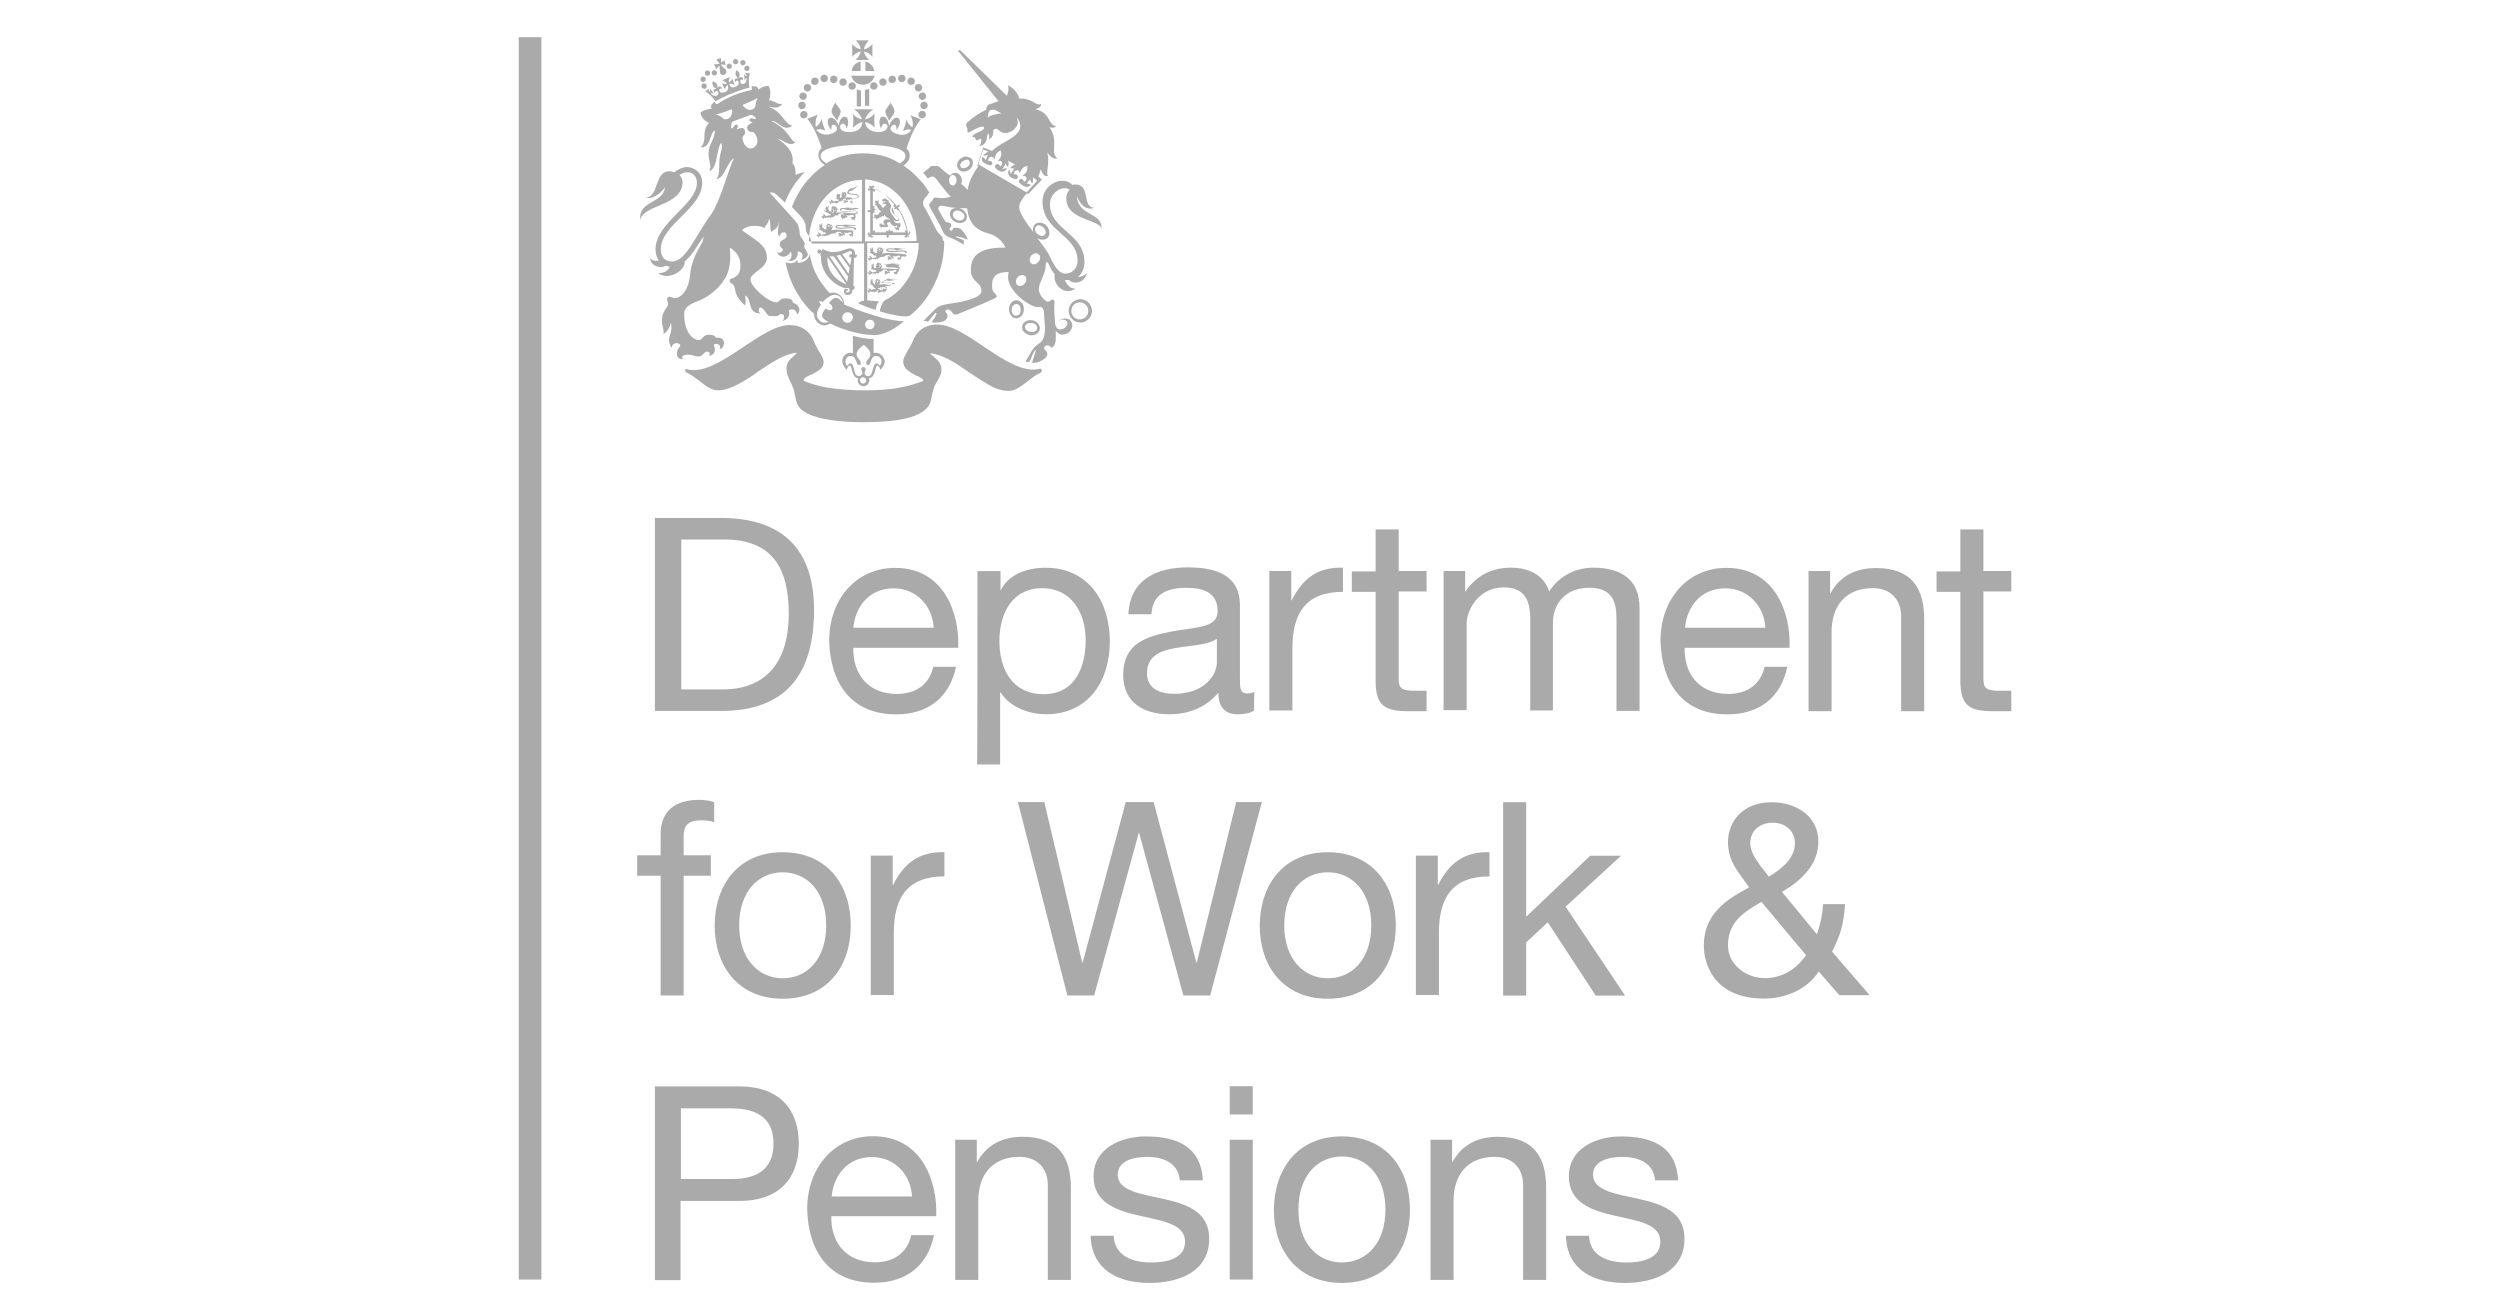 <?xml version="1.0" encoding="utf-8"?>
<!-- Generator: Adobe Illustrator 24.3.0, SVG Export Plug-In . SVG Version: 6.00 Build 0)  -->
<svg version="1.1" id="Layer_1" xmlns="http://www.w3.org/2000/svg" xmlns:xlink="http://www.w3.org/1999/xlink" x="0px" y="0px"
	 viewBox="0 0 672.3 353.3" style="enable-background:new 0 0 672.3 353.3;" xml:space="preserve">
<style type="text/css">
	.st0{fill:#AAAAAA;}
</style>
<g id="g3001">
	<g id="g3007" transform="translate(54.712,744.487)">
		<path id="path3009" class="st0" d="M128.4-559.1h11.5c4.7,0,17.5-1.3,17.5-20.4c0-12.4-4.6-19.9-17.3-19.9h-11.6V-559.1z
			 M121.4-605.2h17.8c16,0,25,8,25,24.7c0,17.4-7.6,27.2-25,27.2h-17.8C121.4-553.3,121.4-605.2,121.4-605.2z"/>
	</g>
	<g id="g3011" transform="translate(78.183,750.212)">
		<path id="path3013" class="st0" d="M172.9-581.4c-0.3-5.9-4.7-10.6-10.8-10.6c-6.5,0-10.3,4.9-10.8,10.6H172.9z M178.9-570.9
			c-1.7,8.3-7.6,12.8-16.1,12.8c-12,0-17.7-8.3-18-19.8c0-11.3,7.4-19.6,17.7-19.6c13.3,0,17.4,12.4,17,21.5h-28.2
			c-0.2,6.5,3.5,12.4,11.7,12.4c5.1,0,8.7-2.5,9.8-7.3C172.8-570.9,178.9-570.9,178.9-570.9z"/>
	</g>
	<g id="g3015" transform="translate(88.26,753.879)">
		<path id="path3017" class="st0" d="M192-595.7c-8.3,0-11.5,7.1-11.5,14.2c0,7.4,3.3,14.3,11.9,14.3c8.4,0,11.3-7.2,11.3-14.6
			C203.7-588.9,200-595.7,192-595.7 M174.6-600.3h6.2v5.1h0.1c2-4.1,6.8-6,12-6c11.6,0,17.3,9.2,17.3,19.8
			c0,10.6-5.7,19.6-17.2,19.6c-3.9,0-9.4-1.5-12.2-5.9h-0.1v19.4h-6.2C174.6-548.2,174.6-600.3,174.6-600.3z"/>
	</g>
	<g id="g3019" transform="translate(104.445,749.183)">
		<path id="path3021" class="st0" d="M222.8-577.4c-2.4,1.7-7.1,1.8-11.2,2.5c-4.1,0.7-7.6,2.2-7.6,6.8c0,4.1,3.5,5.5,7.3,5.5
			c8.2,0,11.5-5.1,11.5-8.5V-577.4z M232.8-558.1c-1.1,0.7-2.5,1-4.4,1c-3.2,0-5.2-1.7-5.2-5.8c-3.4,4-8,5.8-13.2,5.8
			c-6.8,0-12.4-3.1-12.4-10.6c0-8.5,6.3-10.3,12.7-11.6c6.8-1.3,12.7-0.9,12.7-5.5c0-5.4-4.4-6.3-8.4-6.3c-5.2,0-9.1,1.6-9.4,7.1
			h-6.2c0.4-9.3,7.6-12.6,15.9-12.6c6.8,0,14.1,1.5,14.1,10.3v19.4c0,2.9,0,4.2,2,4.2c0.5,0,1.1-0.1,1.9-0.4
			C232.8-562.9,232.8-558.1,232.8-558.1z"/>
	</g>
	<g id="g3023" transform="translate(109.356,755.461)">
		<path id="path3025" class="st0" d="M232.1-601.9h5.8v7.9h0.1c3-6,7.1-9,13.8-8.8v6.5c-10,0-13.6,5.7-13.6,15.2v16.7h-6.2V-601.9z"
			/>
	</g>
	<g id="g3027" transform="translate(121.334,755.461)">
		<path id="path3029" class="st0" d="M254.8-601.9h7.5v5.5h-7.5v23.4c0,2.8,0.8,3.3,4.7,3.3h2.8v5.5h-4.7c-6.4,0-9-1.3-9-8.2v-23.9
			h-6.4v-5.5h6.4v-11.3h6.2V-601.9z"/>
	</g>
	<g id="g3031" transform="translate(125.51,755.461)">
		<path id="path3033" class="st0" d="M262.7-601.9h5.8v5.5h0.1c2.8-4.2,7-6.4,12.2-6.4c4.6,0,8.8,1.8,10.3,6.4c2.5-4,7-6.4,11.8-6.4
			c7.5,0,12.5,3.1,12.5,10.9v27.6h-6.2v-24.7c0-4.7-1.2-8.4-7.3-8.4c-6,0-9.8,3.8-9.8,9.6v23.4H286v-24.7c0-4.9-1.5-8.4-7.1-8.4
			c-7.3,0-10,6.8-10,9.6v23.4h-6.2V-601.9z"/>
	</g>
	<g id="g3035" transform="translate(155.337,750.212)">
		<path id="path3037" class="st0" d="M319.4-581.4c-0.3-5.9-4.7-10.6-10.8-10.6c-6.5,0-10.3,4.9-10.8,10.6H319.4z M325.3-570.9
			c-1.7,8.3-7.6,12.8-16.1,12.8c-12,0-17.7-8.3-18-19.8c0-11.3,7.4-19.6,17.7-19.6c13.3,0,17.4,12.4,17,21.5h-28.2
			c-0.2,6.5,3.5,12.4,11.7,12.4c5.1,0,8.7-2.5,9.8-7.3C319.2-570.9,325.3-570.9,325.3-570.9z"/>
	</g>
	<g id="g3039" transform="translate(159.352,755.461)">
		<path id="path3041" class="st0" d="M327-601.9h5.8v6h0.1c2.6-4.7,6.8-6.8,12.2-6.8c9.9,0,13,5.7,13,13.8v24.7h-6.2v-25.5
			c0-4.6-2.9-7.6-7.6-7.6c-7.5,0-11.1,5-11.1,11.8v21.3H327V-601.9z"/>
	</g>
	<g id="g3043" transform="translate(175.581,755.461)">
		<path id="path3045" class="st0" d="M357.8-601.9h7.5v5.5h-7.5v23.4c0,2.8,0.8,3.3,4.7,3.3h2.8v5.5h-4.7c-6.4,0-9-1.3-9-8.2v-23.9
			h-6.4v-5.5h6.4v-11.3h6.2V-601.9z"/>
	</g>
	<g id="g3047" transform="translate(52.854,727.198)">
		<path id="path3049" class="st0" d="M124.8-491.7h-6.3v-5.5h6.3v-5.6c0-6.1,3.6-9.3,10.4-9.3c1.2,0,2.8,0.2,4,0.6v5.4
			c-1.1-0.4-2.4-0.5-3.5-0.5c-3,0-4.7,1-4.7,4.2v5.2h7.3v5.5H131v32.2h-6.2V-491.7z"/>
	</g>
	<g id="g3051" transform="translate(64.182,717.681)">
		<path id="path3053" class="st0" d="M146.3-454.6c6.5,0,11.7-5.1,11.7-14.2c0-9.2-5.2-14.3-11.7-14.3c-6.5,0-11.7,5.1-11.7,14.3
			C134.6-459.7,139.9-454.6,146.3-454.6 M146.3-488.5c11.9,0,18.3,8.7,18.3,19.7c0,11-6.3,19.7-18.3,19.7
			c-11.9,0-18.3-8.7-18.3-19.7C128.1-479.8,134.4-488.5,146.3-488.5"/>
	</g>
	<g id="g3055" transform="translate(72.37,729.081)">
		<path id="path3057" class="st0" d="M161.9-499h5.8v7.9h0.1c3-6,7.1-9,13.8-8.8v6.5c-10,0-13.6,5.7-13.6,15.2v16.7h-6.2V-499z"/>
	</g>
	<g id="g3059" transform="translate(103.834,716.098)">
		<path id="path3061" class="st0" d="M221.6-448.4h-7.2l-11.9-43.7h-0.1l-12,43.7h-7.2l-13.3-52h7.1l10.2,43.2h0.1l11.6-43.2h7.5
			l11.5,43.2h0.1l10.6-43.2h6.9L221.6-448.4z"/>
	</g>
	<g id="g3063" transform="translate(114.766,717.681)">
		<path id="path3065" class="st0" d="M242.3-454.6c6.5,0,11.7-5.1,11.7-14.2c0-9.2-5.2-14.3-11.7-14.3c-6.5,0-11.7,5.1-11.7,14.3
			C230.6-459.7,235.9-454.6,242.3-454.6 M242.3-488.5c11.9,0,18.3,8.7,18.3,19.7c0,11-6.3,19.7-18.3,19.7
			c-11.9,0-18.3-8.7-18.3-19.7C224.1-479.8,230.4-488.5,242.3-488.5"/>
	</g>
	<g id="g3067" transform="translate(122.954,729.081)">
		<path id="path3069" class="st0" d="M257.9-499h5.8v7.9h0.1c3-6,7.1-9,13.8-8.8v6.5c-10,0-13.6,5.7-13.6,15.2v16.7h-6.2V-499z"/>
	</g>
	<g id="g3071" transform="translate(131.022,734.029)">
		<path id="path3073" class="st0" d="M273.2-518.3h6.2v30.8l17.2-16.4h8.3l-14.9,13.7l16,23.9h-7.9L285.2-486l-5.8,5.4v14.3h-6.2
			V-518.3z"/>
	</g>
	<g id="g3075" transform="translate(158.092,730.236)">
		<path id="path3077" class="st0" d="M324.6-503.5c0-3-2.3-5.5-6-5.5c-2.9,0-6,1.7-6,5.5c0,3.1,2.8,6.2,5,9
			C320.7-496.4,324.6-499.2,324.6-503.5 M315.6-487.7c-4.9,2.8-9,5.5-9,11.7c0,5.2,4.9,8.8,9.9,8.8c4.7,0,8.5-2.4,11.1-6.2
			C327.6-473.3,315.6-487.7,315.6-487.7z M331-469c-3.1,4.9-9,7.3-14.7,7.3c-14,0-16.2-10-16.2-14.2c0-8.2,5.5-12.2,12.2-15.7
			c-2.9-4.2-5.7-6.9-5.7-12.2c0-5.7,4.2-10.7,11.7-10.7c6.5,0,12.6,3.6,12.6,10.6c0,6.2-4.7,10.6-9.8,13.5l9.4,11.4
			c0.9-2.5,1.5-5.3,1.7-8.1h5.9c-0.5,6.1-1.3,8.2-3.5,12.8l10.1,11.7h-8.1C336.5-462.6,331-469,331-469z"/>
	</g>
	<g id="g3079" transform="translate(54.712,699.06)">
		<path id="path3081" class="st0" d="M128.4-382h13.5c7.8,0.1,11.4-3.4,11.4-9.5c0-6.2-3.6-9.5-11.4-9.5h-13.5V-382z M121.4-406.9
			h22.8c10.3,0,15.9,5.8,15.9,15.4s-5.6,15.4-15.9,15.4h-15.9v21.3h-6.9C121.4-354.9,121.4-406.9,121.4-406.9z"/>
	</g>
	<g id="g3083" transform="translate(76.165,697.453)">
		<path id="path3085" class="st0" d="M169.1-375.7c-0.3-5.9-4.7-10.6-10.8-10.6c-6.5,0-10.3,4.9-10.8,10.6H169.1z M175-365.3
			c-1.7,8.3-7.6,12.8-16.1,12.8c-12,0-17.7-8.3-18-19.8c0-11.3,7.4-19.6,17.7-19.6c13.3,0,17.4,12.4,17,21.5h-28.2
			c-0.2,6.5,3.5,12.4,11.7,12.4c5.1,0,8.7-2.5,9.8-7.3C168.9-365.3,175-365.3,175-365.3z"/>
	</g>
	<g id="g3087" transform="translate(80.18,702.702)">
		<path id="path3089" class="st0" d="M176.7-396.2h5.8v6h0.1c2.6-4.7,6.8-6.8,12.2-6.8c9.9,0,13,5.7,13,13.8v24.7h-6.2v-25.5
			c0-4.6-2.9-7.6-7.6-7.6c-7.5,0-11.1,5-11.1,11.8v21.3h-6.2L176.7-396.2z"/>
	</g>
	<g id="g3091" transform="translate(94.88,693.812)">
		<path id="path3093" class="st0" d="M204.6-361.6c0.2,5.5,5,7.3,10.1,7.3c3.9,0,9.1-0.9,9.1-5.6c0-4.8-6.1-5.6-12.3-7
			c-6.1-1.4-12.3-3.4-12.3-10.6c0-7.6,7.5-10.7,14-10.7c8.3,0,14.9,2.6,15.4,11.8h-6.2c-0.4-4.8-4.7-6.3-8.7-6.3c-3.7,0-8,1-8,4.8
			c0,4.4,6.5,5.2,12.3,6.5c6.2,1.4,12.3,3.4,12.3,10.7c0,9-8.4,11.9-16,11.9c-8.4,0-15.6-3.4-15.9-12.7H204.6z"/>
	</g>
	<path id="path3095" class="st0" d="M330.7,306.5h6.2v37.6h-6.2V306.5z M336.9,299.7h-6.2v-7.6h6.2V299.7z"/>
	<g id="g3097" transform="translate(116.071,691.301)">
		<path id="path3099" class="st0" d="M244.8-351.8c6.5,0,11.7-5.1,11.7-14.2c0-9.2-5.2-14.3-11.7-14.3c-6.5,0-11.7,5.1-11.7,14.3
			C233.1-356.9,238.3-351.8,244.8-351.8 M244.8-385.7c11.9,0,18.3,8.7,18.3,19.7c0,11-6.3,19.7-18.3,19.7
			c-11.9,0-18.3-8.7-18.3-19.7C226.6-377,232.9-385.7,244.8-385.7"/>
	</g>
	<g id="g3101" transform="translate(124.295,702.702)">
		<path id="path3103" class="st0" d="M260.4-396.2h5.8v6h0.1c2.6-4.7,6.8-6.8,12.2-6.8c9.9,0,13,5.7,13,13.8v24.7h-6.2v-25.5
			c0-4.6-2.9-7.6-7.6-7.6c-7.5,0-11.1,5-11.1,11.8v21.3h-6.2V-396.2z"/>
	</g>
	<g id="g3105" transform="translate(138.995,693.812)">
		<path id="path3107" class="st0" d="M288.3-361.6c0.2,5.5,5,7.3,10.1,7.3c3.9,0,9.1-0.9,9.1-5.6c0-4.8-6.1-5.6-12.3-7
			c-6.1-1.4-12.3-3.4-12.3-10.6c0-7.6,7.5-10.7,14-10.7c8.3,0,14.9,2.6,15.4,11.8h-6.2c-0.4-4.8-4.7-6.3-8.7-6.3c-3.7,0-8,1-8,4.8
			c0,4.4,6.5,5.2,12.3,6.5c6.2,1.4,12.3,3.4,12.3,10.7c0,9-8.4,11.9-16,11.9c-8.4,0-15.6-3.4-15.9-12.7H288.3z"/>
	</g>
</g>
<g id="g3551" transform="matrix(1.427,0,0,-1.427,289.915,1429.353)">
	<g id="g3111_1_" transform="translate(76.263,810.124)">
		<path id="path3113_1_" class="st0" d="M-122,172.2c-0.4-0.8-0.8-1.2-0.7-1.8c0.1-0.6,0.7-1,1-1.6c0.3,0.7,0.7,1.2,0.7,1.8
			C-121.1,171.1-121.9,171.8-122,172.2"/>
	</g>
	<g id="g3115" transform="translate(80.777,810.124)">
		<path id="path3117" class="st0" d="M-116.1,172.2c0.4-0.8,0.8-1.2,0.7-1.8c-0.1-0.6-0.7-1-1-1.6c-0.3,0.7-0.7,1.2-0.7,1.8
			C-117,171.1-116.2,171.8-116.1,172.2"/>
	</g>
	<g id="g3119" transform="translate(73.666,810.319)">
		<path id="path3121" class="st0" d="M-125.5,172.5c0.4,0,0.7,0.3,0.7,0.7c0,0.4-0.3,0.7-0.7,0.7s-0.7-0.3-0.7-0.7
			C-126.2,172.8-125.8,172.5-125.5,172.5"/>
	</g>
	<g id="g3123" transform="translate(73.87,809.883)">
		<path id="path3125" class="st0" d="M-125.2,171.9c0,0.4-0.3,0.7-0.7,0.7c-0.4,0-0.7-0.3-0.7-0.7c0-0.4,0.3-0.7,0.7-0.7
			C-125.5,171.2-125.2,171.5-125.2,171.9"/>
	</g>
	<g id="g3127" transform="translate(74.018,809.144)">
		<path id="path3129" class="st0" d="M-125,170.9c0,0.4-0.3,0.7-0.7,0.7s-0.7-0.3-0.7-0.7c0-0.4,0.3-0.7,0.7-0.7
			S-125,170.5-125,170.9"/>
	</g>
	<g id="g3131" transform="translate(75.354,811.773)">
		<path id="path3133" class="st0" d="M-123.2,174.4c0.4,0,0.7,0.3,0.7,0.7c0,0.4-0.3,0.7-0.7,0.7c-0.4,0-0.7-0.3-0.7-0.7
			C-123.9,174.7-123.6,174.4-123.2,174.4"/>
	</g>
	<g id="g3135" transform="translate(74.596,811.539)">
		<path id="path3137" class="st0" d="M-124.2,174.1c0.4,0,0.7,0.3,0.7,0.7c0,0.4-0.3,0.7-0.7,0.7c-0.4,0-0.7-0.3-0.7-0.7
			C-124.9,174.4-124.6,174.1-124.2,174.1"/>
	</g>
	<g id="g3139" transform="translate(74,811.017)">
		<path id="path3141" class="st0" d="M-125,173.4c0.4,0,0.7,0.3,0.7,0.7c0,0.4-0.3,0.7-0.7,0.7c-0.4,0-0.7-0.3-0.7-0.7
			C-125.7,173.7-125.4,173.4-125,173.4"/>
	</g>
	<g id="g3143" transform="translate(76.15,811.7)">
		<path id="path3145" class="st0" d="M-122.2,174.3c0.4,0,0.7,0.3,0.7,0.7c0,0.4-0.3,0.7-0.7,0.7c-0.4,0-0.7-0.3-0.7-0.7
			C-122.9,174.6-122.6,174.3-122.2,174.3"/>
	</g>
	<g id="g3147" transform="translate(76.906,811.481)">
		<path id="path3149" class="st0" d="M-121.2,174c0.4,0,0.7,0.3,0.7,0.7c0,0.4-0.3,0.7-0.7,0.7c-0.4,0-0.7-0.3-0.7-0.7
			C-121.9,174.3-121.6,174-121.2,174"/>
	</g>
	<g id="g3151" transform="translate(77.618,811.147)">
		<path id="path3153" class="st0" d="M-120.2,173.6c0.4,0,0.7,0.3,0.7,0.7c0,0.4-0.3,0.7-0.7,0.7c-0.4,0-0.7-0.3-0.7-0.7
			C-120.9,173.9-120.6,173.6-120.2,173.6"/>
	</g>
	<g id="g3155" transform="translate(83.059,810.624)">
		<path id="path3157" class="st0" d="M-113.1,172.9c0-0.4,0.3-0.7,0.7-0.7c0.4,0,0.7,0.3,0.7,0.7c0,0.4-0.3,0.7-0.7,0.7
			C-112.7,173.6-113.1,173.3-113.1,172.9"/>
	</g>
	<g id="g3159" transform="translate(83.466,810.188)">
		<path id="path3161" class="st0" d="M-112.5,172.3c-0.4,0-0.7-0.3-0.7-0.7c0-0.4,0.3-0.7,0.7-0.7c0.4,0,0.7,0.3,0.7,0.7
			C-111.8,172-112.1,172.3-112.5,172.3"/>
	</g>
	<g id="g3163" transform="translate(83.317,809.449)">
		<path id="path3165" class="st0" d="M-112.7,171.3c-0.4,0-0.7-0.3-0.7-0.7c0-0.4,0.3-0.7,0.7-0.7s0.7,0.3,0.7,0.7
			C-112,171-112.3,171.3-112.7,171.3"/>
	</g>
	<g id="g3167" transform="translate(81.677,811.773)">
		<path id="path3169" class="st0" d="M-114.9,174.4c0.4,0,0.7,0.3,0.7,0.7c0,0.4-0.3,0.7-0.7,0.7c-0.4,0-0.7-0.3-0.7-0.7
			C-115.6,174.7-115.3,174.4-114.9,174.4"/>
	</g>
	<g id="g3171" transform="translate(82.435,811.539)">
		<path id="path3173" class="st0" d="M-113.9,174.1c0.4,0,0.7,0.3,0.7,0.7c0,0.4-0.3,0.7-0.7,0.7c-0.4,0-0.7-0.3-0.7-0.7
			C-114.6,174.4-114.3,174.1-113.9,174.1"/>
	</g>
	<g id="g3175" transform="translate(83.031,811.017)">
		<path id="path3177" class="st0" d="M-113.1,173.4c0.4,0,0.7,0.3,0.7,0.7c0,0.4-0.3,0.7-0.7,0.7c-0.4,0-0.7-0.3-0.7-0.7
			C-113.8,173.7-113.5,173.4-113.1,173.4"/>
	</g>
	<g id="g3179" transform="translate(80.88,811.7)">
		<path id="path3181" class="st0" d="M-115.9,174.3c0.4,0,0.7,0.3,0.7,0.7c0,0.4-0.3,0.7-0.7,0.7c-0.4,0-0.7-0.3-0.7-0.7
			C-116.7,174.6-116.3,174.3-115.9,174.3"/>
	</g>
	<g id="g3183" transform="translate(80.124,811.481)">
		<path id="path3185" class="st0" d="M-116.9,174c0.4,0,0.7,0.3,0.7,0.7c0,0.4-0.3,0.7-0.7,0.7c-0.4,0-0.7-0.3-0.7-0.7
			C-117.6,174.3-117.3,174-116.9,174"/>
	</g>
	<g id="g3187" transform="translate(79.108,811.452)">
		<path id="path3189" class="st0" d="M-118.3,174c0-0.4,0.3-0.7,0.7-0.7c0.4,0,0.7,0.3,0.7,0.7c0,0.4-0.3,0.7-0.7,0.7
			C-118,174.7-118.3,174.4-118.3,174"/>
	</g>
	<g id="g3191" transform="translate(77.995,809.802)">
		<path id="path3193" class="st0" d="M-119.7,171.8h0.8v3c-0.3,0-0.5,0.1-0.8,0.2V171.8z"/>
	</g>
	<g id="g3195" transform="translate(79.037,811.214)">
		<path id="path3197" class="st0" d="M-118.4,173.7c-0.2-0.1-0.5-0.2-0.8-0.2v-3h0.8V173.7z"/>
	</g>
	<g id="g3199" transform="translate(78.32,812.655)">
		<path id="path3201" class="st0" d="M-119.3,175.6v1.8c-0.9-0.2-1.6-0.9-1.7-1.8H-119.3z"/>
	</g>
	<g id="g3203" transform="translate(78.716,812.655)">
		<path id="path3205" class="st0" d="M-118.8,175.6h1.7c-0.2,0.9-0.8,1.6-1.7,1.8V175.6z"/>
	</g>
	<g id="g3207" transform="translate(77.579,812.282)">
		<path id="path3209" class="st0" d="M-120.3,175.1c0.2-1,1.1-1.7,2.2-1.7c1.1,0,1.9,0.7,2.2,1.7H-120.3z"/>
	</g>
	<g id="g3211" transform="translate(79.04,813.552)">
		<path id="path3213" class="st0" d="M-118.4,176.8c-0.5,0.4-0.9,1-1,1.6c0.6-0.1,1.2-0.5,1.6-1v2.4c-0.4-0.5-1-0.9-1.6-1
			c0.1,0.6,0.4,1.1,0.9,1.7h-2.4c0.5-0.6,0.9-1.2,0.9-1.7c-0.6,0.1-1.2,0.5-1.6,1v-2.4c0.4,0.5,1,0.9,1.6,1c-0.1-0.6-0.5-1.2-1-1.6
			H-118.4z"/>
	</g>
	<g id="g3215" transform="translate(80.163,792.602)">
		<path id="path3217" class="st0" d="M-116.9,149.1c-2.2,0.6-4.9,1.5-7.4,2.6l0,0c0.1,0.5-0.1,1.1-0.5,1.5c-0.4,0.4-0.9,0.7-1.4,0.7
			c-0.2,0-0.5,0-0.7-0.1c-0.4,0.3-0.7,0.7-1,1.1c-0.9,1.1-1.7,2.4-2.2,3.8c-0.3,0.8-0.5,1.7-0.6,2.5c-0.1-0.7-0.9-1.7-2.3-1.7
			c0,0.1,0,0.5-0.1,0.5c-0.4-0.4-0.9-0.8-2.2-0.4c0.2-1,0.5-1.9,0.8-2.9c0.8-2,1.8-3.8,3.2-5.4c0.4-0.5,0.9-1,1.4-1.4
			c0-0.1,0-0.2,0-0.3c0-0.5,0.5-1.4,1.2-1.7c0.6-0.3,1.2-0.2,1.8,0.2c1.1-0.6,2.5-1.1,3.9-1.5c1.7-0.5,3.3-0.7,4.5-0.7
			c1.1,0,2.5,0.5,3.9,1.4c0.6,0.4,1.1,0.8,1.5,1.1c0.1,0.1,0.1,0.1,0.2,0.1C-113.9,148.5-115.5,148.8-116.9,149.1 M-125,152.5
			l-0.2,0.2c-0.4,0.3-0.8,0.3-1.2,0c-0.2-0.2-0.4-0.4-0.5-0.5l-0.2-0.3l0.2-0.1c0.5-0.4,0.5-0.8,0.4-1c-0.1-0.1-0.1-0.1-0.2-0.2
			c-0.2-0.1-0.5,0-0.9,0.2l-0.2,0.1l-0.1-0.2c0,0-0.1-0.1-0.1-0.1c0-0.1-0.1-0.1-0.1-0.2c-0.2-0.3-0.3-0.6-0.3-0.8
			c0-0.1,0-0.1,0-0.2c0.1-0.2,0.3-0.4,0.4-0.5l0.1-0.1c0.2-0.1,0.5-0.3,0.7-0.4c-0.4-0.2-0.8-0.2-1.2-0.1c-0.6,0.3-1,1-1,1.3
			c0,0.5,0.2,1.2,0.7,1.9l0.1,0.1l-0.1,0.1c-0.1,0.2-0.2,0.4-0.3,0.6c0.2,0,0.5-0.1,0.7-0.1l0.1,0l0.1,0.1c0.3,0.3,1.2,1.2,2.1,1.2
			c0.4,0,0.8-0.2,1.1-0.5c0.2-0.3,0.4-0.6,0.4-0.9C-124.8,152.3-124.9,152.4-125,152.5 M-123.6,148.2c-0.5,0-1,0.4-1,1
			c0,0.5,0.4,1,1,1s1-0.4,1-1C-122.6,148.7-123.1,148.2-123.6,148.2 M-119.4,147c-0.5,0-0.9,0.4-0.9,0.9c0,0.5,0.4,0.9,0.9,0.9
			s0.9-0.4,0.9-0.9C-118.6,147.3-118.9,147-119.4,147"/>
	</g>
	<g id="g3219" transform="translate(79.564,789.768)">
		<path id="path3221" class="st0" d="M-117.7,145.4c-0.2,0-0.3,0-0.4-0.1v2.7c-1.2,0-2.5,0.2-3.9,0.6v-3.3c-0.1,0-0.3,0.1-0.5,0.1
			c-0.9,0-1.5-0.8-1.5-1.5c0-0.7,0.4-1.3,0.8-1.7c0.2,0.4,0.3,0.8,0.6,0.8c0.5,0,0.3-2.3,1.6-2.4c0-0.1-0.1-0.2-0.1-0.4
			c0-0.6,0.5-1.1,1.1-1.1c0.6,0,1.1,0.5,1.1,1.1c0,0.1,0,0.3-0.1,0.4c1.4,0.1,1.1,2.4,1.6,2.4c0.2,0,0.4-0.3,0.6-0.8
			c0.4,0.4,0.8,1,0.8,1.7C-116.2,144.6-116.7,145.4-117.7,145.4 M-120.1,139.6c-0.3,0-0.6,0.3-0.6,0.6c0,0.3,0.3,0.6,0.6,0.6
			s0.6-0.3,0.6-0.6C-119.5,139.8-119.8,139.6-120.1,139.6 M-116.9,142.9c-0.2,0.3-0.4,0.5-0.6,0.5c-0.9,0-0.6-2.4-1.6-2.4
			c-0.5,0-0.7,0.3-0.7,0.6c0,0.3,0.2,0.4,0.2,0.7c0,0.3-0.2,0.4-0.4,0.4c-0.2,0-0.4-0.1-0.4-0.4c0-0.3,0.2-0.4,0.2-0.7
			c0-0.3-0.3-0.6-0.7-0.6c-1.1,0-0.7,2.4-1.6,2.4c-0.2,0-0.4-0.2-0.6-0.5c-0.2,0.3-0.3,0.7-0.3,0.9c0,0.4,0.3,1,1,1
			c1.2,0,0.9-1.7,1.5-1.7c0.3,0,0.4,0.2,0.4,0.4c0,0.5-0.8,0.9-0.8,1.6c0,0.7,0.6,1.2,1.3,1.8c0.7-0.5,1.3-1.1,1.3-1.8
			c0-0.7-0.8-1.1-0.8-1.6c0-0.3,0.2-0.4,0.4-0.4c0.6,0,0.3,1.7,1.5,1.7c0.7,0,1-0.6,1-1C-116.6,143.6-116.7,143.3-116.9,142.9"/>
	</g>
	<g id="g3223" transform="translate(93.051,788.386)">
		<path id="path3225" class="st0" d="M-99.9,143.6c-0.1,0.1-0.2,0.2-0.3,0.2c-3.1-0.9-7,1.7-10.7,4.2c-3.1,2.1-6.1,4.1-8.7,4.1
			c-0.9,0-1.8-0.2-2.5-0.6c-0.9-0.5-1.6-1.3-2-2.3c-0.4-1-0.9-1.8-1.2-2.3c-0.4-0.7-0.7-1.2-0.7-1.8c0-0.5,0.2-1,0.6-1.4
			c0.4-0.4,0.9-0.7,1.6-1.1c0.2-0.1,0.3-0.2,0.5-0.2c0.6-0.3,1-0.5,1.1-0.9c-1.2-0.5-2.8-1-4.6-1.3c-2-0.4-4.3-0.5-6.7-0.5
			s-4.6,0.2-6.7,0.5c-1.8,0.3-3.4,0.8-4.6,1.3c0.1,0.5,0.4,0.7,1.1,1c0.2,0.1,0.3,0.2,0.5,0.2c0.6,0.3,1.2,0.7,1.6,1
			c0.4,0.4,0.6,0.8,0.6,1.3c0,0.6-0.3,1.1-0.7,1.8c-0.4,0.6-0.8,1.3-1.2,2.3c-0.4,1-1.1,1.8-2,2.3c-0.7,0.4-1.6,0.6-2.5,0.6
			c-2.6,0-5.5-2-8.7-4.1c-3.7-2.5-7.6-5.1-10.7-4.2c-0.1,0-0.3,0-0.3-0.2c0-0.1,0-0.3,0.2-0.4c0.9-0.4,1.8-1.1,2.6-1.7
			c1.1-0.9,2.2-1.7,3.4-1.7c1.1,0,2.3,0.4,3.7,1.1c1.3,0.7,2.6,1.5,3.8,2.4c2.5,1.7,5,3.4,7.4,3.6c-0.3-0.3-0.5-0.5-0.7-0.7
			c-0.7-0.6-1.3-1.2-1.3-2.3c0-0.9,0.3-1.5,0.7-2.4c0.1-0.3,0.3-0.5,0.4-0.9c0.3-0.6,0.4-1.1,0.5-1.7c0.1-0.3,0.1-0.6,0.2-1
			c0.2-0.6,0.4-1.6,2.2-2.5c2.1-1,5.6-1.6,10.5-1.6s8.5,0.5,10.5,1.6c1.8,0.9,2.1,2,2.2,2.5c0.1,0.4,0.2,0.7,0.2,1
			c0.2,0.7,0.3,1.1,0.5,1.7c0.2,0.4,0.4,0.8,0.6,1.1c0.4,0.7,0.7,1.2,0.7,2c0,1.1-0.6,1.7-1.4,2.4c-0.2,0.2-0.5,0.4-0.8,0.7
			c2.4-0.2,5-1.9,7.4-3.6c1.3-0.9,2.6-1.7,3.8-2.4c1.4-0.8,2.6-1.1,3.7-1.1c1.2,0,2.2,0.8,3.4,1.7c0.8,0.6,1.6,1.3,2.6,1.7
			C-99.9,143.3-99.8,143.4-99.9,143.6"/>
	</g>
	<g id="g3227" transform="translate(84.97,799.152)">
		<path id="path3229" class="st0" d="M-110.5,157.8c-0.3,0.3-0.9,0.8-1.2,1.4c-0.4,0.8-1.9,3.8-2.2,4.2c-0.2,0.3-0.3,0.6-0.3,0.9
			c0,0.3,0.2,0.6,0.3,0.8c0.1,0.2,0.5,0.5,0.6,0.7c0.1,0.2,0.2,0.3,0.3,0.4c-0.6,1-1.1,1.7-1.9,2.5c-0.9,1-1.9,1.9-3,2.6
			c0.6,0.4,1.2,0.9,1.2,1.9c0,0.5-0.2,1-0.6,1.3c0.6,2,1.7,4.4,2.7,5.5l-2,0.8c0.5-0.8,0.6-1.7,0.4-2.3c-0.5,0.4-1,0.9-1.1,1.5
			c-0.1-0.6-0.4-1.6-0.7-2.2c0.6,0.3,1,0.4,1.6,0.2c-0.3-0.5-1.2-1.2-2.5-0.8c-0.7,0.2-1.4,0.5-1.4,1.1c0,0.3,0.3,0.7,0.7,0.7
			c0.4,0,0.5-0.7,0.3-1c0.6,0.3,1.2,2,0.3,2.3c-0.7,0.2-1.3-0.8-1.6-1.5c-0.1,0.9-0.5,1.8-1.2,1.7c-0.9-0.1-0.6-1.8-0.3-2.2
			c0.1,0.6,0.4,0.9,0.7,0.9c0.2,0,0.6-0.2,0.5-0.7c-0.1-0.5-0.8-0.9-1.7-0.9c-0.8,0-2.3,0.3-2.5,1.9c0.5-0.1,1.4-0.5,1.8-1.1
			c-0.1,1-0.1,1.7,0,2.7c-0.5-0.6-1.2-1-1.8-1.1c0.2,0.7,0.8,1.4,1.5,1.9h-3.6c0.7-0.4,1.3-1.2,1.5-1.9c-0.5,0.1-1.3,0.4-1.7,1.1
			c0.1-1,0.1-1.7,0-2.7c0.4,0.5,1.2,1,1.8,1.1c-0.1-1.6-1.6-1.9-2.5-1.9c-0.9,0-1.7,0.3-1.7,0.9c-0.1,0.5,0.3,0.7,0.5,0.7
			c0.3,0,0.6-0.3,0.7-0.9c0.3,0.4,0.6,2.1-0.3,2.2c-0.7,0-1.1-0.8-1.2-1.7c-0.2,0.7-0.9,1.7-1.6,1.5c-0.9-0.3-0.3-1.9,0.3-2.3
			c-0.1,0.3-0.1,1,0.3,1c0.4,0,0.7-0.4,0.7-0.7c0-0.6-0.7-0.9-1.4-1.1c-1.3-0.3-2.2,0.4-2.5,0.8c0.6,0.3,1.1,0.1,1.7-0.1
			c-0.3,0.6-0.6,1.6-0.7,2.2c-0.2-0.7-0.6-1.2-1.1-1.5c-0.1,0.5-0.1,1.5,0.4,2.3l-2-0.8c1-1.1,2.1-3.5,2.7-5.5
			c-0.4-0.3-0.6-0.8-0.6-1.3c0-0.9,0.6-1.5,1.2-1.9c-1.1-0.7-2.1-1.6-3-2.6c-1.4-1.5-2.4-3.3-3.2-5.3c0.3-0.3,1.5-1.6,1.8-1.9
			c0.5-0.6,0.8-1.3,0.8-1.8c0-0.9,0.2-1.3,0.7-1.9c0.2-0.2,0.4-0.9,0.4-1.3h9.9v-10.8c-0.4,0-0.8-0.1-1.1-0.5
			c1.2-0.5,2.2-0.9,3.3-1.2c0.1,0.7,0.2,1.1,0.6,1.6c0,0-1.4,0.1-2.2,0.2v10.8h9.7c0-1.5-0.3-2.9-0.8-4.3c-0.5-1.4-1.3-2.7-2.2-3.8
			c-0.9-1.1-2-2-3.2-2.6c-0.2-0.1-0.2-0.2-0.4-0.3c-0.2-0.2-0.3-0.5-0.5-0.9c-0.1-0.3-0.2-0.6-0.2-1c0.5-0.1,0.7-0.2,1.1-0.3
			c3.4-0.9,4.3-0.6,4.5-0.5l0,0c0.8,0.6,1.5,1.3,2.1,2c1.4,1.6,2.4,3.4,3.2,5.4c0.8,2.1,1.2,4.3,1.2,6.6
			C-110.5,157.2-110.5,157.4-110.5,157.8 M-125.7,157h-10c0,1.5,0.3,3,0.8,4.4c0.5,1.4,1.2,2.7,2.2,3.8c0.9,1.1,2,1.9,3.2,2.5
			c1.2,0.6,2.5,0.9,3.8,0.9C-125.7,168.7-125.7,157-125.7,157z M-125.5,173.6c-3.3,0-5.6-1-6.9-1.9c-0.8,0.5-1.1,0.9-1.1,1.4
			c0,1.9,5.3,2.1,8,2.1h0h0c2.7,0,8-0.2,8-2.1c0-0.5-0.3-1-1.1-1.4C-119.9,172.6-122.2,173.6-125.5,173.6 M-125.1,157v11.7
			c1.2-0.1,2.4-0.4,3.5-0.9c1.2-0.6,2.3-1.5,3.2-2.5c0.9-1.1,1.7-2.4,2.2-3.8c0.5-1.4,0.8-2.9,0.8-4.4
			C-115.4,157-125.1,157-125.1,157z"/>
	</g>
	<g id="g3231" transform="translate(82.233,799.654)">
		<path id="path3233" class="st0" d="M-114.2,158.4c0.2-0.1,0.1-0.4-0.1-0.4c-0.2,1.8-0.9,3.5-1.9,4.9c0,0,0,0,0,0
			c0.2,0.1,0.4,0.2,0.4,0.5c-0.3,0-0.5-0.1-0.6-0.3c-0.1,0.1-0.1,0.2-0.2,0.3c-0.6,0.8-1.3,1.4-2.1,2c-0.7,0.5-1.5,0.9-2.3,1.1
			c0,0.2,0.3,0.2,0.4,0.1c0,0.3-0.2,0.5-0.4,0.4c-0.1,0-0.2-0.1-0.2-0.2c-0.1,0.1-0.2,0.2-0.4,0.2c0-0.2,0-0.4,0.1-0.5
			c-0.1,0-0.2-0.1-0.3-0.1c-0.1-0.1,0-0.4,0.3-0.5c-0.1,0.1-0.1,0.4,0.1,0.3v-3.8c-0.2,0.1-0.4,0-0.6-0.2c0.2-0.2,0.4-0.2,0.6-0.2
			v-4.1c-0.2,0-0.3,0.2-0.1,0.4c-0.3,0-0.4-0.3-0.4-0.4c0-0.1,0.1-0.2,0.3-0.2c-0.1-0.1-0.2-0.2-0.2-0.4c0.2,0,0.3,0.1,0.4,0.2
			c0-0.2,0.1-0.3,0.2-0.3c0.1-0.1,0.4,0.1,0.4,0.4c-0.1-0.2-0.4-0.1-0.4,0.1h2.9c-0.1-0.2,0-0.4,0.2-0.6c0.2,0.2,0.2,0.4,0.2,0.6
			h3.2c0-0.2-0.2-0.3-0.3-0.1c0-0.3,0.3-0.4,0.4-0.4c0.1,0,0.2,0.1,0.1,0.3c0.1-0.1,0.3-0.2,0.4-0.2c0,0.2-0.1,0.3-0.2,0.4
			c0.2,0,0.3,0.1,0.3,0.2C-113.7,158.2-113.8,158.4-114.2,158.4 M-116.9,163.5c-0.1-0.1-0.1-0.2-0.1-0.3c0-0.1,0.1-0.2,0.3-0.2
			c-0.1-0.1-0.2-0.2-0.2-0.4c0.2,0,0.3,0,0.5,0.1c0-0.2,0-0.3,0.1-0.3c0.1,0,0.2,0,0.3,0c0.7-1.2,1.2-2.6,1.5-3.9
			c-0.1,0.1-0.2,0.1-0.4,0.1c0-0.2,0.1-0.4,0.2-0.4h-2.4c0,0.2-0.1,0.3-0.2,0.3c-0.1,0-0.2,0-0.3-0.1c0,0.1-0.1,0.3-0.2,0.4
			c-0.1-0.1-0.2-0.3-0.2-0.4c-0.1,0.1-0.2,0.2-0.3,0.1c-0.1,0-0.2-0.2-0.2-0.3h-2.1c0.1,0.1,0.1,0.2,0.1,0.4c-0.2,0-0.3-0.1-0.4-0.2
			v3.4c0.2,0,0.3,0.1,0.3,0.2c0,0.1,0,0.2-0.1,0.3c0.1,0,0.3,0.1,0.4,0.2c-0.1,0.1-0.3,0.2-0.4,0.2c0.1,0.1,0.2,0.2,0.1,0.3
			c0,0.1-0.2,0.2-0.3,0.2v2.8c0.1-0.1,0.2-0.1,0.4-0.1c0,0.2,0,0.3-0.1,0.4c0.6-0.2,1.3-0.5,1.9-0.9
			C-118.1,164.8-117.5,164.2-116.9,163.5"/>
	</g>
	<g id="g3235" transform="translate(81.498,800.106)">
		<path id="path3237" class="st0" d="M-115.1,159c0.1,0.1,0.2,0.1,0.3,0.2c-0.1,0-0.2,0-0.3,0c0.1,0.1,0.2,0,0.1,0.2
			c-0.1,0.2-0.2,0.2-0.3,0.1c-0.1-0.1-0.9,0-0.9,0.6c0.1-0.1,0.2-0.2,0.3-0.2c0,0,0.1,0,0.1,0c0,0,0.1,0,0.1,0c0.1,0,0.2,0,0.2,0
			c0,0,0,0,0,0v0c0.2,0,0.3,0.1,0.3,0.3c0,0.3-0.3,0.5-0.6,0.7c-0.1,0.1-0.2,0.2-0.3,0.3c-0.1,0.2,0,0.4-0.3,0.9
			c0,0.1,0,0.2-0.1,0.4c-0.2-0.3-0.2-0.8,0.2-1.2c0.3-0.4,1-0.7,1-1c0-0.1-0.1-0.1-0.2-0.2c0,0-0.1,0-0.1,0c0,0,0,0-0.1,0
			c0,0-0.1,0-0.1,0.1c-0.1,0-0.2,0.1-0.2,0.2c-0.3,0.3-0.5,0.7-0.7,0.9c-0.3,0.4-0.2,0.8-0.1,1.1c0.2,0.3-0.1,0.9-0.4,1.1
			c0,0,0,0.1,0,0.3c0,0-0.1,0-0.2,0c-0.1,0.1-0.1,0.1-0.2,0.2c-0.1,0-0.1,0.1-0.1,0.2c-0.1-0.1-0.1-0.1-0.2-0.1c-0.1,0-0.2,0-0.2,0
			c-0.1-0.1-0.1-0.1-0.2-0.1c-0.1,0-0.1-0.1-0.1-0.2c0-0.1,0-0.2,0.1-0.2c0,0,0,0,0,0l0.1-0.1l0.1,0.1c0.1,0.1,0.2,0.1,0.3-0.1
			c0-0.1,0-0.1-0.1-0.1c-0.1,0-0.2,0-0.3,0c-0.1,0-0.1-0.1-0.1-0.2c0-0.1,0.1-0.1,0.2-0.1c0.2,0,0.4,0.1,0.4-0.1
			c0-0.3-0.4-0.3-0.5-0.7c-0.1,0.1-0.2,0.1-0.2,0.2c-0.1,0.1-0.2,0.2-0.3,0.4c-0.1,0.1-0.2,0.2-0.3,0.2c-0.1,0.1-0.1,0.1-0.1,0.3
			c0,0.1,0.1,0.2,0,0.3c0,0,0,0.1,0,0.1c0,0.1-0.1,0.1-0.2,0.1c0,0,0.1-0.1,0.1-0.1c0,0-0.1-0.1-0.1-0.1c0,0,0-0.1,0-0.1
			c0,0,0,0,0,0c0,0,0,0,0-0.1c0,0,0,0,0,0c0,0.1-0.1,0.2-0.2,0.2c0,0,0,0-0.1,0c0,0,0,0,0,0c0,0.1-0.1,0.2-0.2,0.1c0,0,0.1,0,0.1,0
			c0,0,0-0.1,0-0.1c0-0.1,0.1-0.1,0.2-0.1c0,0,0,0,0,0c0,0,0,0,0,0c0,0,0,0,0,0c-0.2,0.1-0.2,0-0.2-0.1c0,0,0,0,0-0.1
			c-0.1,0-0.1-0.1,0-0.2c0,0,0,0.1,0,0.1c0,0,0,0,0,0c0,0,0,0,0,0c0,0,0,0,0.1,0c0,0,0,0,0,0c0,0,0,0,0,0c0,0,0,0,0,0
			c-0.1-0.1-0.1-0.2,0-0.2c-0.1-0.1-0.2-0.1-0.2,0.1c-0.1-0.2,0.1-0.4,0.3-0.3c0-0.1,0-0.2,0-0.2c0,0,0,0,0,0c0,0,0,0,0,0
			c0,0,0-0.1,0.1-0.1c0,0,0,0.1,0,0.1c0-0.1,0.1-0.1,0.1-0.2c0.1-0.2,0.3-0.6,0.7-0.8c-0.2-0.1-0.4-0.3-0.5-0.5
			c-0.1-0.1-0.3-0.2-0.4-0.2c0,0-0.1,0.1-0.1,0.1c0,0-0.1,0-0.1,0c0,0,0,0-0.1,0c-0.1,0-0.2,0-0.2-0.1c0,0,0.1,0,0.1,0
			c0,0,0-0.1,0-0.1c0,0,0-0.1,0.3-0.1c0,0,0,0,0,0c0,0-0.1-0.1-0.1,0c-0.1,0-0.1,0.1-0.2,0c0,0,0,0,0-0.1c0,0,0,0,0,0
			c-0.1,0-0.2-0.2-0.1-0.3c0,0,0,0.1,0.1,0.1c0,0,0,0,0,0c0.1-0.1,0.1-0.1,0.3,0.1c0,0,0,0,0,0c0-0.1-0.1-0.2,0-0.3c0,0,0,0,0.1,0
			c0,0,0,0,0,0c0-0.1,0.2-0.1,0.2-0.1c0,0-0.1,0.1-0.1,0.1c0,0,0.1,0,0.1,0c0.1,0.1,0,0.2,0,0.2c0,0,0,0,0,0c0,0,0.1-0.1,0.2-0.1
			c0.1,0,0.1,0.1,0.1,0.1c0.1,0.1,0.3,0.1,0.4,0.1c0,0.1,0.1,0.2,0.2,0.2c0.2,0,0.2,0,0.3,0c0,0.1,0.1,0.2,0.2,0.3
			c0-0.6,0.8-0.6,1-1c-0.3,0.1-0.5,0.2-0.7,0.1c-0.2,0-0.5-0.2-0.6-0.4c0-0.2,0.2-0.5,0.4-0.6c-0.2,0-0.3,0-0.5,0c0,0,0,0,0,0
			c-0.2,0-0.2,0.3-0.4,0.2c0,0,0,0-0.1,0h0c-0.1,0-0.2-0.1-0.2-0.2c0,0,0.1,0.1,0.1,0.1c0,0,0,0,0,0c0,0,0-0.1,0.1-0.1
			c0,0,0.1,0,0.1,0c0,0,0,0,0,0c0-0.1-0.3,0-0.2-0.2c0,0,0-0.1,0-0.1c0-0.1,0-0.1,0.2-0.1c0,0-0.1,0-0.1,0.1c0,0,0,0,0.1,0
			c0,0,0,0,0,0c0,0,0,0,0,0c0,0,0,0,0,0c0,0,0,0,0-0.1c0,0,0-0.1,0-0.1c0-0.1,0.1-0.2,0.2-0.1c0,0-0.1,0-0.1,0.1c0,0,0.1,0,0.1,0
			c0,0,0,0,0,0.1c0,0,0,0,0,0c0,0,0,0,0.1,0c0,0,0,0,0,0c0,0,0.1-0.1,0.2-0.1c0,0,0.1,0,0.1,0.1c0,0,0.1,0,0.1-0.1
			c0,0.1,0,0.2,0.2,0l0.1,0.1c0,0,0.2-0.1,0.3,0c0.1,0.1,0.1,0.1,0.1,0.2c-0.1,0.2-0.1,0.2-0.2,0.3c-0.1,0.3,0.4,0.5,0.6,0.4
			c0-0.2,0.3-0.7,0.8-0.8c0.3-0.1,0.4,0.2,0.5,0.2c0,0,0,0,0-0.1c0-0.1,0-0.3,0-0.3c0-0.1-0.2,0-0.3,0c-0.1,0-0.1,0-0.1,0
			c-0.1,0-0.2-0.1-0.2-0.2c0,0,0.1,0.1,0.2,0.1c0,0,0,0,0,0c0-0.1,0.1-0.2,0.2-0.1c0,0,0,0,0,0c-0.1-0.1-0.2-0.2-0.1-0.2
			c0,0,0,0,0.1,0c0-0.1,0-0.1,0.1-0.2c0,0,0,0.1,0,0.1c0,0,0.1,0,0.1,0c0.1,0,0,0.1,0.1,0.2c0,0,0,0,0,0c0-0.1,0-0.2,0-0.2
			c0,0,0,0,0.1,0c0-0.1,0.1-0.1,0.2-0.1c0,0-0.1,0-0.1,0.1c0,0,0.1,0.1,0.1,0.1c0.1,0.2-0.1,0.2-0.1,0.3c0,0.1,0.2,0,0.2,0.2
			c0,0,0,0,0,0c0.1,0,0.2,0.1,0.2,0.2C-115,159-115.1,159-115.1,159L-115.1,159z"/>
	</g>
	<g id="g3239" transform="translate(77.963,797.74)">
		<path id="path3241" class="st0" d="M-119.8,155.9l-0.2,0l0,0.2c0,0.6-0.3,1-1,1c-0.6,0-1.6-0.7-3.2-0.7c-0.6,0-1.4,0.3-1.9,0.6
			l-0.2-0.5c0,0,0,0,0,0c0,0.2-0.2,0.4-0.4,0.4c-0.2,0-0.4-0.2-0.4-0.4s0.2-0.4,0.4-0.4c0.1,0,0.2,0.1,0.3,0.1l-0.2-0.4
			c0.1,0,0.1-0.1,0.2-0.1c-0.2-2.3,1.5-5.2,4.5-6.1c0.4,0.1,0.9,0.1,0.9-0.4c0-0.3-0.2-0.4-0.4-0.4c-0.2,0-0.3,0.1-0.3,0.2
			c0,0.2,0.3,0.1,0.4,0.2c0,0.2-0.1,0.3-0.3,0.3c-0.2,0-0.5-0.1-0.5-0.5c0-0.4,0.3-0.7,0.7-0.7c0.3,0,1,0.2,0.9,1
			c0.2,0,0.3,0,0.4,0.2l0,0.5l-0.2,0l0.1,5.3l0.1,0c0.2,0,0.4,0.1,0.4,0.3C-119.5,155.8-119.6,155.9-119.8,155.9 M-125.2,155.5
			l3.6-5.2C-123.5,151-125.4,152.8-125.2,155.5 M-121.5,150.8l-3.3,4.8c0.1,0,0.2,0,0.3,0c0.2,0,0.3,0,0.5,0l2.7-3.8
			C-121.4,151.4-121.4,151-121.5,150.8 M-121.2,152.3l-2.3,3.4c0.3,0.1,0.5,0.1,0.7,0.2l1.8-2.5C-121.1,153-121.2,152.6-121.2,152.3
			 M-120.6,156l-0.1,0c-0.2,0-0.4-0.1-0.4-0.3c0-0.2,0.1-0.3,0.3-0.3l0.1,0c0,0,0-0.1,0-0.1c0-0.3-0.1-0.8-0.2-1.4l-1.5,2.1
			c0.7,0.3,1.3,0.6,1.6,0.6C-120.6,156.6-120.6,156.5-120.6,156"/>
	</g>
	<g id="g3243" transform="translate(77.688,802.301)">
		<path id="path3245" class="st0" d="M-120.1,161.9c0.7,0,1.1,0.2,1.1,0.4c0,0.8-1.9,0.3-1.9,0.8c0,0.1,0.1,0.1,0.1,0.2h0
			c1,0.1,1,0.8,1.7,0.9c-0.8,0.1-1-0.5-1.3-0.6c0.2,0.1,0.3,0.3,0.2,0.4c-0.2-0.2-0.6-0.2-0.8-0.5c0,0,0-0.1,0-0.1
			c-0.1-0.1-0.2-0.2-0.2-0.3c0-0.7,2-0.2,2-0.8c0-0.2-0.3-0.3-0.9-0.3c-0.4,0-0.7,0.3-1.5,0.1c0,0.1,0.3,0.4,0.2,0.5
			c0.1,0,0.1,0.1,0.1,0.1c0,0-0.1,0.1-0.1,0.1c0,0,0,0.1,0,0.1c0,0,0,0.1,0,0.1c0,0-0.1,0.1-0.2,0.1c-0.1,0-0.1,0-0.2,0
			c0,0-0.1,0-0.1,0c0,0-0.1,0-0.1,0c0,0-0.1,0.1-0.1,0.1c0-0.1,0-0.1,0-0.2c-0.1,0-0.1-0.2-0.2-0.2c0-0.1,0-0.1,0.1-0.1
			c-0.1-0.1-0.1-0.2-0.1-0.2c0,0,0,0,0.1-0.1c-0.1-0.2-0.1-0.4-0.1-0.4l0,0c0,0-0.1,0.1-0.2,0.1c-0.1,0.1-0.1,0.1-0.1,0.2
			c0,0.1,0.1,0.2,0.1,0.3c0,0,0,0.1,0,0.1c0,0.1-0.1,0.1-0.2,0.1c0,0,0.1,0,0-0.1c0,0,0,0-0.1,0c0,0,0-0.1,0-0.1c0,0,0,0,0,0
			c0,0,0,0,0,0c0,0,0,0,0,0c0,0.1,0,0.2-0.1,0.2c0,0,0,0-0.1,0c0,0,0,0,0,0c0,0.1-0.1,0.1-0.2,0c0,0,0.1,0,0.1,0c0,0,0-0.1,0-0.1
			c0-0.1,0-0.1,0.1-0.1c0,0,0,0,0,0c0,0,0,0,0,0c0,0,0,0,0,0c-0.1,0.1-0.2,0-0.2-0.1c0,0,0,0,0-0.1c-0.1,0-0.1-0.1,0-0.2
			c0,0,0,0.1,0,0.1c0,0,0,0,0,0c0,0,0,0,0,0c0,0,0,0,0.1,0c0,0,0,0,0,0c0,0,0,0,0,0c0,0,0,0,0,0c-0.1-0.1-0.1-0.2,0-0.2c0,0,0,0,0,0
			c0-0.2-0.3-0.1-0.2,0c-0.2-0.2,0-0.3,0.2-0.2c0,0,0,0,0,0c0,0,0-0.1,0.1-0.1c0,0,0,0,0,0c0,0,0,0,0,0c0,0,0-0.1,0.1-0.1
			c0,0,0,0.1,0,0.1s0.1-0.1,0.2-0.2c-0.2-0.1-0.4-0.1-0.4-0.1c0,0-0.3,0-0.3,0c-0.1-0.1-0.4-0.2-0.5,0c0,0,0,0.1-0.1,0.1
			c0,0-0.1,0.1-0.1,0.1c0,0,0,0-0.1,0c0,0-0.1,0.1-0.2,0c0,0,0.1,0,0.1-0.1c0,0,0,0,0-0.1c0,0,0-0.1,0.2-0.2c0,0,0,0,0,0
			c0,0-0.1,0-0.1,0c-0.1,0.1-0.1,0.1-0.2,0.1c0,0,0,0-0.1,0c0,0,0,0,0,0c-0.1,0-0.2-0.1-0.1-0.2c0,0,0,0.1,0.1,0.1c0,0,0,0,0-0.1
			c0-0.1,0.1-0.2,0.2,0c0,0,0,0,0,0c0-0.1-0.2-0.2-0.1-0.2c0,0,0,0,0,0c0,0,0,0,0,0c0-0.1,0.1-0.2,0.2-0.2c0,0-0.1,0.1-0.1,0.2
			c0,0,0,0,0.1,0c0.1,0,0,0.1,0.1,0.2c0,0,0,0,0,0c0,0,0-0.1,0.1-0.1c0.1,0,0.1,0.1,0.1,0.1c0,0,0,0,0,0c0,0,0.1-0.1,0.1-0.1
			c0,0,0.1,0,0.1,0.1c0,0,0-0.1,0-0.2c0,0,0.1,0.1,0.2,0.2c0,0,0,0,0-0.1c0,0,0,0,0,0c0,0,0.1,0,0.2,0c0,0,0,0,0,0c0,0,0-0.1,0-0.1
			c0,0,0,0.1,0,0.1c0,0,0-0.1,0.1-0.2c0,0.3,0.2,0.2,0.3,0.3c0,0,0,0,0,0c0,0,0-0.1-0.1-0.1c0.1,0,0.2,0.1,0.2,0.2
			c0,0,0.1,0.1,0.1,0.1c0.1,0,0.2,0,0.2,0.1c0,0,0-0.1,0-0.1c0.2,0,0.4,0.2,0.4,0.2c0.4,0.1-0.2,0.3,0.5,0.3c0.1,0,0.2,0,0.2,0.1
			c-0.1-0.1-0.1-0.3,0.1-0.4c0.1,0,0.2,0,0.2-0.1c0,0,0,0,0,0c-0.1,0-0.1,0-0.2,0c-0.2-0.1-0.2,0.3-0.4,0.2c0,0,0,0,0,0
			c-0.1,0-0.2-0.1-0.2-0.2c0,0,0.1,0.1,0.1,0.1c0,0,0,0,0,0c0,0,0-0.1,0.1-0.1c0,0,0,0,0.1,0c0,0,0,0,0,0c0-0.1-0.2,0-0.2-0.2
			c0,0,0,0,0-0.1c0-0.1,0-0.1,0.1-0.1c0,0-0.1,0,0,0.1c0,0,0,0,0,0c0,0,0,0,0,0c0,0,0,0,0,0c0,0,0,0,0,0c0,0,0,0,0,0
			c0,0,0-0.1,0-0.1c0-0.1,0.1-0.1,0.2-0.1c0,0-0.1,0-0.1,0.1c0,0,0,0,0,0c0,0,0,0,0,0.1c0,0,0,0,0,0c0,0,0,0,0,0c0,0,0,0,0,0
			c0,0,0.1-0.1,0.1-0.1c0.1,0,0,0.2,0.1,0.2c0,0,0.1,0,0.1,0c0.1,0,0.2,0,0.3,0c0,0,0,0.2-0.1,0.3c-0.1,0,0,0.1-0.1,0.2
			c0.1,0,0.2-0.1,0.4-0.1c0.3,0,0,0,0.1,0.1c0.1,0.1,0.3,0,0.3,0c0,0,0.1,0,0.1-0.1c0-0.1,0-0.2,0-0.2c0-0.1-0.1,0-0.2,0
			c0,0-0.1,0-0.1,0c-0.1,0-0.1-0.1-0.1-0.2c0,0,0.1,0.1,0.1,0.1c0,0,0,0,0,0c0-0.1,0.1-0.1,0.2-0.1c0,0,0,0,0,0
			c-0.1,0-0.2-0.1-0.1-0.2c0,0,0,0,0,0c0-0.1,0-0.1,0.1-0.1c0,0,0,0,0,0.1c0,0,0,0,0,0c0.1,0,0,0.1,0.1,0.2c0,0,0,0,0,0
			c0-0.1,0-0.2,0-0.2c0,0,0,0,0,0c0-0.1,0.1-0.1,0.2,0c0,0-0.1,0-0.1,0.1c0,0,0,0.1,0,0.1c0,0.1-0.1,0.1-0.1,0.2
			c0,0.1,0.1,0,0.1,0.2c0,0,0,0.1-0.1,0.1c0,0,0,0,0,0h0c0,0,0.1,0,0.1,0c-0.1,0-0.1,0.1-0.1,0.1c0,0,0,0,0,0c0,0,0.1,0.1,0,0.2
			c0,0-0.2-0.1-0.2,0c0,0,0,0.1-0.1,0.1C-119.7,161.8-119.8,161.9-120.1,161.9C-120.2,161.9-120.2,161.9-120.1,161.9 M-122.3,162.7
			C-122.3,162.7-122.3,162.7-122.3,162.7C-122.3,162.7-122.3,162.7-122.3,162.7 M-121.8,162.8c0,0,0.2-0.1,0.2-0.1
			c-0.1,0-0.1-0.1-0.2-0.1C-121.8,162.7-121.8,162.8-121.8,162.8 M-122,162.9c0-0.1-0.1-0.1-0.1,0c-0.1,0.1,0,0.1-0.1,0.2
			C-122.1,163-122,162.9-122,162.9 M-122.2,162.4C-122.2,162.5-122.1,162.5-122.2,162.4c0.1,0.1,0.1,0.1,0.1,0.1c0,0,0,0.1-0.1,0.1
			c0,0,0.1,0,0,0.1c0,0-0.1,0-0.1,0c0,0,0,0,0,0c0,0,0,0,0.1,0l0.2-0.1c0,0,0,0,0,0c0,0,0-0.1,0-0.1c0,0,0,0.1-0.1,0.1
			c0,0,0,0,0-0.1c0,0-0.1,0-0.1,0c0,0,0-0.1,0-0.1c0,0,0-0.1,0-0.1c0,0-0.1-0.1-0.1-0.1C-122.2,162.3-122.2,162.4-122.2,162.4"/>
	</g>
	<g id="g3247" transform="translate(78.112,801.157)">
		<path id="path3249" class="st0" d="M-119.6,160.4c0,0.2-0.2,0.4-0.9,0.4c-0.7,0-2.3-0.3-2.3,0.1c0,0.2,0.3,0.2,0.7,0.2
			c0,0,0.1-0.1,0.2-0.1c0.9-0.3,2,0.2,2.5,0.1c-0.6,0.5-1.2,0-1.9,0.1c0.4,0,0.5,0.1,0.6,0.2c-0.3-0.2-0.9,0.1-1.3-0.1
			c0,0,0,0-0.1,0c-0.5,0-0.9,0-0.9-0.3c0-0.7,1.9-0.3,2.5-0.3c0.6,0,0.7-0.1,0.7-0.2c0-0.2-0.6-0.2-0.9-0.2c-0.5,0-2,0.3-3,0.1
			c0.1,0.2,0.2,0.3,0.2,0.5c0.1,0,0.1,0.1,0.1,0.2c0,0-0.1,0.1-0.2,0.1c0,0,0,0.1,0,0.1c0,0,0,0.1,0,0.1c0,0-0.1,0.1-0.2,0.1
			c-0.1,0.1-0.2,0.1-0.2,0.1c0,0-0.1,0-0.1,0c0,0-0.1,0-0.1,0c0,0-0.1,0.1-0.2,0.1c0-0.1,0-0.1,0-0.2c-0.1,0-0.2-0.2-0.2-0.2
			c0-0.1,0.1-0.1,0.1-0.1c-0.1-0.1-0.1-0.3-0.2-0.3c0.1-0.1,0.1-0.1,0.1-0.1c0-0.1,0-0.2,0-0.3l-0.1,0.1c0,0,0,0,0,0c0,0,0,0-0.1,0
			c0,0,0,0,0.1,0l-0.1,0c-0.1,0.1-0.2,0.2-0.3,0.3c-0.1,0.1-0.1,0.1-0.1,0.3c0,0.1,0.1,0.2,0.1,0.3c0,0,0,0.1,0,0.1
			c0,0.1-0.1,0.1-0.2,0.1c0,0,0.1-0.1,0.1-0.1c0,0-0.1-0.1-0.1-0.1c0,0,0-0.1,0-0.1c0,0,0,0,0,0c0,0,0,0,0-0.1c0,0,0,0,0,0
			c0,0.1-0.1,0.2-0.1,0.2c0,0,0,0-0.1,0c0,0,0,0,0,0c0,0.1-0.1,0.2-0.2,0.1c0,0,0.1,0,0.1,0c0,0,0-0.1,0-0.1c0-0.1,0.1-0.1,0.1-0.1
			c0,0,0,0,0,0c0,0,0,0,0,0c0,0,0,0,0,0c-0.2,0.1-0.2,0-0.2-0.1c0,0,0,0,0-0.1c-0.1,0-0.1-0.1,0-0.2c0,0,0,0.1,0,0.1c0,0,0,0,0,0
			c0,0,0,0,0,0c0,0,0,0,0.1,0c0,0,0,0,0,0c0,0,0,0,0,0c0,0,0,0,0,0c-0.1-0.1-0.1-0.2,0-0.2c0,0,0,0,0,0c0-0.2-0.3-0.2-0.3,0
			c-0.2-0.2,0.1-0.4,0.3-0.3c0,0,0,0,0,0c0,0,0-0.1,0.1-0.1c0,0,0,0,0,0c0,0,0,0,0,0c0-0.1,0-0.1,0.1-0.1c0,0,0,0.1,0,0.1
			c0,0,0.1-0.2,0.3-0.2c0.1-0.1,0.2-0.2,0.3-0.1c0-0.1,0.1-0.3,0.1-0.3c0,0-0.4,0-0.5,0c-0.1-0.1-0.5-0.2-0.5-0.1c0,0,0,0.1-0.1,0.2
			c0,0-0.1,0.1-0.1,0.1c0,0,0,0-0.1,0c-0.1,0.1-0.2,0.1-0.2,0c0,0,0.1,0,0.1-0.1c0,0,0-0.1,0-0.1c0,0,0-0.1,0.2-0.2c0,0,0,0,0,0
			c0,0-0.1,0-0.1,0c-0.1,0.1-0.1,0.2-0.2,0.1c0,0,0,0-0.1,0c0,0,0,0,0,0c-0.1,0-0.2-0.1-0.2-0.2c0,0,0,0.1,0.1,0.1c0,0,0-0.1,0-0.1
			c0-0.1,0.1-0.2,0.3,0c0,0,0,0,0,0c-0.1-0.1-0.2-0.2-0.1-0.2c0,0,0,0,0,0c0,0,0,0,0,0c0-0.1,0.1-0.2,0.2-0.2c0,0-0.1,0.1-0.1,0.2
			c0,0,0.1,0,0.1,0c0.1,0,0.1,0.2,0.1,0.2c0,0,0,0,0,0c0-0.1,0-0.2,0.2-0.2c0.1,0,0.2,0.1,0.2,0.2c0,0,0,0,0,0c0,0,0.1-0.1,0.1-0.1
			c0,0,0.1,0,0.1,0.1c0-0.1,0-0.1,0-0.2c0,0,0.2,0.1,0.2,0.2c0,0,0,0,0-0.1c0,0,0,0,0,0c0,0,0.1,0,0.2,0c0,0,0,0,0,0
			c0,0,0-0.1,0-0.1c0,0,0,0.1,0,0.1c0,0,0-0.1,0.1-0.2c0,0.3,0.2,0.2,0.4,0.3c0,0,0,0,0,0c0,0,0-0.1-0.1-0.1c0.2,0,0.5,0.3,0.6,0.4
			c0.1,0,0.2,0,0.2,0c0.6-0.1,0.2,0.5,1.2,0.4c0.1,0,0.2,0.1,0.2,0.1c-0.1-0.1-0.1-0.4,0.1-0.4c0.1,0,0.2-0.1,0.2-0.1c0,0,0,0,0,0
			c-0.1,0-0.2,0-0.2,0c-0.2-0.1-0.2,0.3-0.4,0.2c0,0,0,0-0.1,0c-0.1,0-0.2-0.1-0.2-0.2c0,0,0.1,0.1,0.1,0.1c0,0,0,0,0-0.1
			c0,0,0-0.1,0.1-0.1c0,0,0.1,0,0.1,0c0,0,0,0,0,0c0-0.1-0.3,0.1-0.2-0.2c0,0,0-0.1,0-0.1c0-0.1,0-0.1,0.2-0.1c0,0-0.1,0-0.1,0.1
			c0,0,0.1,0,0.1,0c0,0,0,0,0,0c0,0,0,0,0,0c0,0,0,0,0,0c0,0,0,0,0-0.1c0,0,0-0.1,0-0.1c0-0.1,0.1-0.2,0.2-0.1c0,0-0.1,0-0.1,0.1
			c0,0,0.1,0,0.1,0c0,0,0,0,0,0.1c0,0,0,0,0,0c0,0,0,0,0.1,0c0,0,0,0,0,0c0-0.1,0.1-0.1,0.2-0.1c0.1,0.1,0,0.2,0.1,0.2
			c0,0,0.1,0,0.1,0c0.1,0,0.3,0,0.3,0c0,0.1,0,0.3-0.1,0.3c-0.1,0,0,0.1-0.1,0.2c0.1-0.1,0.3-0.1,0.4-0.1c0.3,0,0.4,0,0.5,0.1
			c0.2,0.1,0.3,0,0.4,0c0,0,0.1,0,0.1-0.1c0-0.2,0-0.2,0-0.3c0-0.1-0.2,0-0.3,0c-0.1,0-0.1,0-0.1,0c-0.1,0-0.2-0.1-0.2-0.2
			c0,0,0.1,0.1,0.1,0.1c0,0,0,0,0,0c0-0.1,0.1-0.2,0.2-0.1c0,0,0,0,0,0c-0.1,0-0.2-0.2-0.1-0.2c0,0,0,0,0.1,0c0-0.1,0-0.1,0.1-0.2
			c0,0,0,0.1,0,0.1c0,0,0,0,0.1,0c0.1,0,0,0.1,0.1,0.2c0,0,0,0,0,0c0-0.1,0-0.2,0-0.2c0,0,0,0,0.1,0c0-0.1,0.1-0.1,0.2-0.1
			c0,0-0.1,0-0.1,0.1c0,0,0,0.1,0.1,0.1c0,0.2-0.1,0.2-0.1,0.2c0,0.1,0.2,0,0.2,0.2c0,0,0,0.1-0.1,0.1c0,0,0,0,0,0h0
			c0,0,0.1,0,0.1,0.1c-0.1,0-0.1,0.1-0.1,0.2c0,0,0,0,0,0c0,0,0.1,0.1,0.1,0.2c0-0.1-0.2-0.1-0.2,0c0,0,0,0.1-0.1,0.1
			c-0.2,0-0.4,0-0.8,0.1C-120.3,160-119.6,160.2-119.6,160.4 M-125,160C-125,160-125,160-125,160C-125,160-125,160-125,160
			 M-123.9,161c0,0,0.2-0.1,0.3-0.1c-0.1,0-0.1-0.1-0.2-0.1C-123.9,160.8-123.9,160.9-123.9,161 M-124.1,161.1
			c0-0.1-0.1-0.1-0.2-0.1c-0.1,0.1,0,0.1-0.1,0.2C-124.3,161.2-124.1,161.1-124.1,161.1 M-124.4,160.5
			C-124.3,160.6-124.3,160.6-124.4,160.5c0.1,0.1,0.1,0.1,0.2,0.1c0,0.1,0,0.1-0.1,0.1c0.1,0,0.1,0,0.1,0.1c0,0-0.1,0-0.1,0
			c0,0,0,0,0,0.1c0,0,0,0,0.1,0l0.2-0.1c0,0,0,0,0-0.1c0,0,0-0.1,0-0.1c0,0,0,0.1-0.1,0.1c0,0,0,0,0-0.1c-0.1,0-0.1,0-0.1,0
			c0,0,0-0.1,0-0.1c0,0,0-0.1,0-0.1c0-0.1-0.1-0.1-0.2-0.1C-124.4,160.4-124.4,160.5-124.4,160.5 M-123.8,159.3
			C-123.8,159.3-123.8,159.3-123.8,159.3C-123.8,159.3-123.8,159.3-123.8,159.3"/>
	</g>
	<g id="g3251" transform="translate(77.979,799.842)">
		<path id="path3253" class="st0" d="M-119.8,158.7c0,0.2-0.2,0.3-0.9,0.3c-0.7,0-2.7-0.3-2.7,0.1c0,0.2,0.7,0.1,1.2,0.1
			c0,0,0.1-0.1,0.1-0.1c0.9-0.2,1.7,0.3,2.4,0.1c-0.5,0.4-1.1,0-1.8,0.1c0.4,0,0.8,0.1,0.8,0.2c-0.3-0.2-1.1,0.1-1.5-0.1
			c0,0,0,0-0.1,0c-0.6,0-1.4,0.1-1.4-0.3c0-0.7,2.3-0.3,2.9-0.3c0.6,0,0.7-0.1,0.7-0.2c0-0.2-0.6-0.2-0.9-0.2c-0.5,0-2.7,0.3-3.5,0
			c0,0.1,0.3,0.4,0.2,0.5c0.1,0,0.1,0.1,0.1,0.2c-0.1,0-0.1,0.1-0.2,0.1c0,0,0,0.1,0,0.1c0,0,0,0.1,0,0.1c0,0-0.1,0.1-0.2,0.1
			c-0.1,0-0.2,0-0.2,0.1c0,0-0.1,0-0.1,0c0,0-0.1,0-0.1,0c0,0-0.1,0.1-0.2,0.1c0-0.1,0-0.1,0-0.2c-0.1,0-0.2-0.2-0.2-0.2
			c0-0.1,0-0.1,0.1-0.1c-0.1-0.1-0.1-0.3-0.2-0.3c0,0,0.1-0.1,0.1-0.1c0-0.1,0-0.1,0-0.2l-0.1,0c0,0-0.1,0-0.1,0c0,0-0.1,0-0.1,0
			c-0.1,0-0.2,0.2-0.4,0.3c-0.1,0.1-0.1,0.1-0.1,0.3c0,0.1,0.1,0.2,0,0.3c0,0,0,0.1,0,0.1c0,0.1-0.1,0.1-0.2,0.1c0,0,0.1,0,0.1-0.1
			c0,0,0-0.1-0.1-0.1c0,0,0-0.1,0-0.1c0,0,0,0,0,0c0,0,0,0,0-0.1c0,0,0,0,0,0c0,0.1-0.1,0.2-0.1,0.2c0,0,0,0-0.1,0c0,0,0,0,0,0
			c0,0.1-0.1,0.2-0.2,0c0,0,0.1,0,0.1,0c0,0,0-0.1,0-0.1c0-0.1,0.1-0.1,0.2-0.1c0,0,0,0,0,0c0,0,0,0,0,0c0,0,0,0,0,0
			c-0.1,0.1-0.2,0-0.2-0.1c0,0,0,0,0-0.1c-0.1,0-0.1-0.1,0-0.2c0,0,0,0.1,0,0.1c0,0,0,0,0,0c0,0,0,0,0,0c0,0,0,0,0.1,0c0,0,0,0,0,0
			c0,0,0,0,0,0c0,0,0,0,0,0c-0.1-0.1-0.1-0.2,0-0.2c0,0,0,0,0,0c0-0.2-0.3-0.1-0.2,0c-0.1-0.2,0.1-0.4,0.3-0.3c0,0,0,0,0,0
			c0,0,0-0.1,0.1-0.1c0,0,0,0,0,0c0,0,0,0,0,0c0-0.1,0-0.1,0.1-0.1c0,0,0,0.1,0,0.1c0,0,0.2-0.3,0.4-0.4c0.1,0,0.1,0,0.2,0.1
			c0,0,0,0,0.1-0.1c0-0.1,0.1-0.3,0.1-0.3c0,0-0.5,0-0.5,0c-0.1-0.1-0.4-0.2-0.5,0c0,0,0,0.1-0.1,0.1c0,0-0.1,0.1-0.1,0.1
			c0,0,0,0-0.1,0c0,0.1-0.2,0.1-0.2,0c0,0,0.1,0,0.1-0.1c0,0,0-0.1,0-0.1c0,0,0-0.1,0.2-0.2c0,0,0,0,0,0c0,0-0.1,0-0.1,0
			c-0.1,0.1-0.1,0.1-0.2,0.1c0,0,0,0-0.1,0c0,0,0,0,0,0c-0.1,0-0.2-0.1-0.2-0.2c0,0,0,0.1,0.1,0.1c0,0,0,0,0-0.1
			c0-0.1,0.1-0.2,0.3,0c0,0,0,0,0,0c-0.1-0.1-0.2-0.2-0.1-0.2c0,0,0,0,0,0c0,0,0,0,0,0c0-0.1,0.1-0.2,0.2-0.2c0,0-0.1,0.1-0.1,0.2
			c0,0,0,0,0.1,0c0.1,0,0.1,0.2,0.1,0.2c0,0,0,0,0,0c0,0,0-0.2,0.1-0.1c0.1,0,0.2,0.1,0.2,0.2c0,0,0,0,0,0c0,0,0.1-0.1,0.1-0.1
			c0,0,0.1,0,0.1,0.1c0,0,0-0.1,0-0.2c0,0,0.2,0.1,0.2,0.2c0,0,0,0,0-0.1c0,0,0,0,0,0c0,0,0.1,0,0.2,0c0,0,0,0,0,0c0,0,0-0.1,0-0.1
			c0,0,0,0.1,0,0.1c0,0,0-0.1,0.1-0.2c0,0.3,0.4,0.1,0.6,0.3c0,0,0,0,0,0c0,0,0-0.1-0.1-0.1c0.1,0,0.2,0,0.2,0.1c0,0,0,0,0,0
			l0.3,0.1c0,0,0,0.1,0,0.1c0,0,0.1,0,0.1,0c0,0,0,0,0,0c0.2,0,0.2,0.1,0.2,0.1c1.1-0.1,0.5,0.5,1.7,0.3c0.1,0,0.1,0,0.1,0.1
			c-0.1-0.1-0.1-0.3,0.1-0.4c0.1,0,0.2,0,0.2-0.1c0,0,0,0,0,0c-0.1,0-0.2,0-0.2,0c-0.2-0.1-0.2,0.3-0.4,0.2c0,0,0,0-0.1,0
			c-0.1,0-0.2-0.1-0.2-0.2c0,0,0.1,0.1,0.1,0.1c0,0,0,0,0,0c0,0,0-0.1,0.1-0.1c0,0,0.1,0,0.1,0c0,0,0,0,0,0c0-0.1-0.3,0-0.2-0.2
			c0,0,0,0,0-0.1c0-0.1,0-0.1,0.2-0.1c0,0-0.1,0-0.1,0.1c0,0,0,0,0.1,0c0,0,0,0,0,0c0,0,0,0,0,0c0,0,0,0,0,0c0,0,0,0,0,0
			c0,0,0-0.1,0-0.1c0-0.1,0.1-0.2,0.2-0.1c0,0-0.1,0-0.1,0.1c0,0,0,0,0.1,0c0,0,0,0,0,0.1c0,0,0,0,0,0c0,0,0,0,0.1,0c0,0,0,0,0,0
			c0-0.1,0.1-0.1,0.2-0.1c0.1,0.1,0,0.2,0.1,0.2c0,0,0.1,0,0.1,0c0.1,0,0.3,0,0.3,0c0,0.1,0,0.3-0.1,0.3c-0.1,0,0,0.1-0.1,0.2
			c0.1,0,0.3-0.1,0.4-0.1c0.3,0,0.4,0,0.5,0.1c0.2,0.1,0.3,0,0.4,0c0,0,0.1,0,0.1-0.1c0-0.2,0-0.2,0-0.2c0-0.1-0.2,0-0.2,0
			c-0.1,0-0.1,0-0.1,0c-0.1,0-0.2-0.1-0.2-0.2c0,0,0.1,0.1,0.1,0.1c0,0,0,0,0,0c0-0.1,0.1-0.1,0.2-0.1c0,0,0,0,0,0
			c-0.1,0-0.2-0.2-0.1-0.2c0,0,0,0,0.1,0c0-0.1,0-0.1,0.1-0.1c0,0,0,0.1,0,0.1c0,0,0,0,0.1,0c0.1,0,0,0.1,0.1,0.2c0,0,0,0,0,0
			c0-0.1,0-0.2,0-0.2c0,0,0,0,0.1,0c0-0.1,0.1-0.1,0.2-0.1c0,0-0.1,0-0.1,0.1c0,0,0,0.1,0,0.1c0.1,0.2-0.1,0.2-0.1,0.2
			c0,0.1,0.2,0,0.2,0.2c0,0,0,0.1-0.1,0.1c0,0,0,0,0,0v0c0,0,0.1,0,0.1,0c-0.1,0-0.1,0.1-0.1,0.2c0,0,0,0,0,0c0,0,0.1,0.1,0.1,0.2
			c0-0.1-0.2-0.1-0.2,0c0,0,0,0.1-0.1,0.1c-0.2,0-0.3,0-0.7,0.1C-120.5,158.3-119.8,158.4-119.8,158.7 M-124.6,159.2
			c0,0,0.2-0.1,0.3-0.1c-0.1,0-0.1-0.1-0.2-0.1C-124.6,159-124.6,159.1-124.6,159.2 M-124.8,159.3c0-0.1-0.1-0.1-0.2-0.1
			c-0.1,0.1,0,0.1-0.1,0.2C-124.9,159.4-124.8,159.3-124.8,159.3 M-125,158.8C-125,158.8-125,158.8-125,158.8
			c0.1,0.1,0.1,0.1,0.1,0.1c0,0.1,0,0.1-0.1,0.1c0,0,0.1,0,0,0.1c0,0-0.1,0-0.1,0c0,0,0,0,0,0.1c0,0,0,0,0.1,0l0.2-0.1
			c0,0,0,0,0-0.1c0,0,0-0.1,0-0.1s0,0.1-0.1,0.1c0,0,0,0,0-0.1c0,0-0.1,0-0.1,0c0,0,0-0.1,0-0.1c0,0,0-0.1,0-0.1s-0.1-0.1-0.1-0.1
			C-125,158.6-125,158.7-125,158.8"/>
	</g>
	<g id="g3255" transform="translate(82.043,797.641)">
		<path id="path3257" class="st0" d="M-114.4,155.8C-114.4,155.8-114.4,155.8-114.4,155.8c0.1,0.1,0.1,0.1,0.1,0.2
			c0-0.1-0.2-0.1-0.2,0c0,0,0,0.1-0.1,0.1c-0.2,0-0.4,0-0.8,0.1c0,0,0,0,0,0c0.4,0,1.1,0.1,1.1,0.3c0,0.2-0.2,0.3-0.9,0.3
			c-0.7,0-2.7-0.2-2.7,0.1c0,0.2,0.7,0.1,1.2,0.1c0,0,0.1-0.1,0.1-0.1c0.9-0.2,1.8,0.4,2.3,0.2c-0.7,0.2-1.1-0.2-1.7,0
			c0.4,0,0.8,0.1,0.8,0.2c-0.3-0.2-1.1,0.1-1.5-0.1c0,0,0,0-0.1,0c-0.6,0-1.4,0.1-1.4-0.3c0-0.7,2.3-0.3,2.9-0.3
			c0.6,0,0.7-0.1,0.7-0.2c0-0.2-0.6-0.2-0.9-0.2c-0.5,0-2.7,0.3-3.5,0c0,0.1,0.3,0.4,0.2,0.5c0.1,0,0.1,0.1,0.1,0.2
			c0,0-0.1,0.1-0.2,0.1c0,0,0,0.1,0,0.1c0,0,0,0.1,0,0.1c0,0-0.1,0.1-0.2,0.1c-0.1,0-0.2,0-0.2,0.1c0,0-0.1,0-0.1,0
			c0,0-0.1,0-0.1-0.1c0,0-0.1,0.1-0.2,0.1c0-0.1,0-0.1,0-0.2c-0.1,0-0.2-0.2-0.2-0.2c0-0.1,0.1-0.1,0.1-0.1
			c-0.1-0.1-0.1-0.3-0.2-0.3c0-0.1,0.1-0.1,0.1-0.1c0-0.1,0-0.1,0-0.2l-0.1,0c0,0-0.1,0-0.1,0c0,0-0.1,0-0.1,0
			c-0.1,0-0.2,0.2-0.4,0.3c-0.1,0.1-0.1,0.1-0.1,0.3c0,0.1,0.1,0.2,0,0.3c0,0,0,0.1,0,0.1c0,0.1-0.1,0.1-0.2,0.1c0,0,0.1,0,0.1-0.1
			c0,0,0-0.1-0.1-0.1c0,0,0-0.1,0-0.1c0,0,0,0,0,0c0,0,0,0,0-0.1c0,0,0,0,0,0c0,0.1-0.1,0.2-0.1,0.2c0,0,0,0-0.1,0c0,0,0,0,0,0
			c0,0.1-0.1,0.2-0.2,0.1c0,0,0.1,0,0.1,0c0,0,0-0.1,0-0.1c0-0.1,0.1-0.1,0.2-0.1c0,0,0,0,0,0c0,0,0,0,0,0c0,0,0,0,0,0
			c-0.1,0.1-0.2,0-0.2-0.1c0,0,0,0,0-0.1c-0.1,0-0.1-0.1,0-0.2c0,0,0,0.1,0,0.1c0,0,0,0,0,0c0,0,0,0,0,0c0,0,0,0,0.1,0c0,0,0,0,0,0
			c0,0,0,0,0,0c0,0,0,0,0,0c-0.1-0.1-0.1-0.2,0-0.2c0,0,0,0,0,0c0-0.2-0.3-0.1-0.2,0c-0.1-0.2,0.1-0.4,0.3-0.3c0,0,0,0,0,0
			c0,0,0-0.1,0.1-0.1c0,0,0,0,0,0c0,0,0,0,0,0c0,0,0-0.1,0.1-0.1c0,0,0,0.1,0,0.1c0,0,0.2-0.3,0.4-0.4c0,0,0.1,0.1,0.2,0.1
			c0-0.1,0-0.1,0.1-0.1l0,0c0-0.1,0.1-0.3,0.1-0.3c0,0-0.3,0-0.4,0c-0.1-0.1-0.4-0.2-0.5-0.1c0,0.1,0,0.1-0.1,0.2
			c0,0-0.1,0.1-0.1,0.1c0,0,0,0-0.1,0c-0.1,0.1-0.2,0.1-0.2,0c0,0,0.1,0,0.1-0.1c0,0,0-0.1,0-0.1c0,0,0-0.1,0.2-0.2c0,0,0,0,0,0
			c0,0-0.1,0-0.1,0c-0.1,0.1-0.1,0.1-0.2,0.1c0,0,0,0-0.1,0c0,0,0,0,0,0c-0.1,0-0.2-0.1-0.2-0.2c0,0,0,0.1,0.1,0.1c0,0,0-0.1,0-0.1
			c0-0.1,0.1-0.2,0.3,0c0,0,0,0,0,0c0-0.1-0.2-0.2-0.1-0.2c0,0,0,0,0,0c0,0,0,0,0,0c0-0.1,0.1-0.2,0.2-0.2c0,0-0.1,0.1-0.1,0.2
			c0,0,0.1,0,0.1,0c0.1,0,0.1,0.2,0.1,0.2c0,0,0,0,0,0c0,0,0-0.2,0.1-0.1c0.1,0,0.2,0.1,0.1,0.2c0,0,0,0,0,0c0,0,0.1-0.1,0.1-0.1
			c0,0,0.1,0,0.1,0.1c0-0.1,0-0.1,0-0.2c0,0,0.2,0.1,0.2,0.2c0,0,0,0,0-0.1c0,0,0,0,0,0c0,0,0.1,0,0.2,0c0,0,0,0,0,0
			c0,0,0-0.1,0-0.1c0,0,0,0.1,0,0.1c0,0,0-0.1,0.1-0.2c0,0.3,0.2,0.2,0.4,0.3c0,0,0,0,0,0c0,0,0-0.1-0.1-0.1
			c0.1-0.1,0.3,0.1,0.3,0.2c0,0,0.1,0,0.2,0.1c0.2,0,0.2,0.1,0.2,0.1c1.1-0.1,0.5,0.5,1.7,0.3c0.1,0,0.1,0.1,0.1,0.1
			c-0.1-0.1-0.1-0.4,0.1-0.4c0.1,0,0.2,0,0.2-0.1c0,0,0,0,0,0c-0.1,0-0.2,0-0.2,0c-0.2-0.1-0.2,0.3-0.4,0.2c0,0,0,0-0.1,0
			c-0.1,0-0.2-0.1-0.2-0.2c0,0,0.1,0.1,0.1,0.1v0c0,0,0-0.1,0.1-0.1c0,0,0.1,0,0.1,0c0,0,0,0,0,0c0-0.1-0.3,0-0.2-0.2
			c0,0,0-0.1,0-0.1c0-0.1,0-0.1,0.2-0.1c0,0-0.1,0-0.1,0.1c0,0,0,0,0,0c0,0,0,0,0,0c0,0,0,0,0,0c0,0,0,0,0,0c0,0,0,0,0,0
			c0,0,0-0.1,0-0.1c0-0.1,0.1-0.2,0.2-0.1c0,0-0.1,0-0.1,0.1c0,0,0.1,0,0.1,0c0,0,0,0,0,0.1c0,0,0,0,0,0c0,0,0,0,0.1,0c0,0,0,0,0,0
			c0-0.1,0.1-0.1,0.2-0.1c0.1,0,0,0.2,0.1,0.2c0,0,0.1,0,0.1,0c0.1,0,0.3,0,0.3,0c0,0.1,0,0.3-0.1,0.3c-0.1,0,0,0.1-0.1,0.2
			c0.1-0.1,0.2-0.1,0.4-0.1c0.3,0,0.4,0,0.5,0.1c0.2,0.1,0.3,0,0.4,0c0,0,0.1,0,0.1-0.1c0-0.2,0-0.2,0-0.2c0-0.1-0.2,0-0.3,0
			c0,0-0.1,0-0.1,0c-0.1,0-0.2-0.1-0.2-0.2c0,0,0.1,0.1,0.1,0.1v0c0-0.1,0.1-0.1,0.2-0.1c0,0,0,0,0,0c-0.1,0-0.2-0.1-0.1-0.2
			c0,0,0,0,0,0c0-0.1,0-0.1,0.1-0.1c0,0,0,0.1,0,0.1h0.1c0.1,0,0,0.1,0.1,0.2c0,0,0,0,0,0c0-0.1-0.1-0.2,0-0.2c0,0,0,0,0.1,0
			c0-0.1,0.1-0.1,0.2-0.1c0,0-0.1,0-0.1,0.1c0,0,0.1,0.1,0.1,0.1c0.1,0.2-0.1,0.2-0.1,0.2c0,0.1,0.2,0,0.2,0.2c0,0,0,0.1-0.1,0.1
			c0,0,0,0,0,0h0c0,0,0.1,0,0.1,0C-114.4,155.6-114.4,155.7-114.4,155.8 M-119.2,157c0,0,0.2-0.1,0.3-0.1c-0.1,0-0.1-0.1-0.2-0.1
			C-119.2,156.8-119.2,156.9-119.2,157 M-119.3,157.1c0-0.1-0.1-0.1-0.2-0.1c-0.1,0.1,0,0.1-0.1,0.2
			C-119.5,157.2-119.4,157.1-119.3,157.1 M-119.6,156.6C-119.6,156.6-119.5,156.6-119.6,156.6c0.1,0.1,0.1,0.1,0.2,0.1
			c0,0.1,0,0.1-0.1,0.1c0,0,0.1,0,0,0.1c0,0-0.1,0-0.1,0c0,0,0,0,0,0.1c0,0,0,0,0.1,0l0.2-0.1c0,0,0,0,0-0.1c0,0,0-0.1,0-0.1
			c0,0,0,0.1-0.1,0.1c0,0,0,0,0-0.1c-0.1,0-0.1,0-0.1,0c0,0,0-0.1,0-0.1c0,0,0-0.1,0-0.1c0,0-0.1-0.1-0.1-0.1
			C-119.6,156.4-119.6,156.5-119.6,156.6 M-119.8,156.9L-119.8,156.9L-119.8,156.9z M-119.7,157.1
			C-119.7,157.1-119.7,157.1-119.7,157.1C-119.7,157.1-119.7,157.1-119.7,157.1 M-118.7,155.5L-118.7,155.5
			C-118.7,155.5-118.7,155.5-118.7,155.5"/>
	</g>
	<g id="g3259" transform="translate(80.761,796.922)">
		<path id="path3261" class="st0" d="M-116.1,154.8c0,0,0.1-0.1,0.1-0.1c0.8-0.2,1.7,0.4,2.2,0.2c-0.6,0.2-1-0.2-1.7,0
			c0.4,0,0.7,0.1,0.8,0.2c-0.3-0.2-1.1,0.1-1.4-0.1c0,0,0,0-0.1,0c-0.4,0-0.8,0-0.8-0.3c0-0.6,1.7-0.3,2.2-0.3
			c0.5,0,0.5-0.1,0.5-0.2c0-0.1-0.6-0.2-0.9-0.2c-0.5,0-1.8,0.2-2.7,0.1c0.1,0.1,0.2,0.3,0.1,0.4c0.1,0,0.1,0.1,0.1,0.2
			c0,0-0.1,0.1-0.2,0.1c0,0,0,0.1,0,0.1c0,0,0,0.1,0,0.1c0,0-0.1,0.1-0.2,0.1c-0.1,0-0.2,0-0.2,0.1c0,0-0.1,0-0.1,0c0,0-0.1,0-0.1,0
			c0,0-0.1,0.1-0.1,0.1c0-0.1,0-0.1,0-0.2c-0.1,0-0.2-0.2-0.2-0.2c0-0.1,0-0.1,0.1-0.1c-0.1-0.1-0.1-0.2-0.2-0.3c0,0,0-0.1,0.1-0.1
			c0-0.1,0-0.2,0-0.2l-0.1,0c0,0,0,0,0,0c-0.1,0-0.2,0-0.3,0.1c-0.1,0.1-0.1,0.1-0.1,0.3c0,0.1,0.1,0.2,0,0.3c0,0,0,0.1,0,0.1
			c0,0.1-0.1,0.1-0.2,0.1c0,0,0.1,0,0.1-0.1c0,0,0-0.1,0-0.1c0,0,0-0.1,0-0.1c0,0,0,0,0,0c0,0,0,0,0-0.1c0,0,0,0,0,0
			c0,0.1-0.1,0.2-0.1,0.2c0,0,0,0,0,0c0,0,0,0,0,0c0,0.1-0.1,0.1-0.2,0.1c0,0,0.1,0,0.1,0c0,0,0-0.1,0-0.1c0-0.1,0.1-0.1,0.1-0.1
			c0,0,0,0,0,0c0,0,0,0,0,0c0,0,0,0,0,0c-0.1,0.1-0.2,0-0.2-0.1c0,0,0,0,0-0.1c-0.1,0-0.1-0.1,0-0.2c0,0,0,0.1,0,0.1c0,0,0,0,0,0
			c0,0,0,0,0,0c0,0,0,0,0.1,0c0,0,0,0,0,0c0,0,0,0,0,0c0,0,0,0,0,0c-0.1-0.1-0.1-0.2,0-0.2c0,0,0,0,0,0c0-0.2-0.2-0.1-0.2,0
			c-0.1-0.2,0.1-0.4,0.3-0.3c0,0,0,0,0,0c0,0,0-0.1,0.1-0.1c0,0,0,0,0,0c0,0,0,0,0,0c0,0,0-0.1,0.1-0.1c0,0,0,0.1,0,0.1
			c0,0,0,0.1,0.2,0c0,0,0-0.1,0.1-0.1l0.2,0c0-0.1,0-0.3,0-0.3c0,0-0.3,0-0.4,0c-0.1-0.1-0.4-0.2-0.5,0c0,0,0,0.1-0.1,0.1
			c0,0-0.1,0.1-0.1,0.1h-0.1c0,0.1-0.2,0.1-0.2,0c0,0,0.1,0,0.1-0.1c0,0,0-0.1,0-0.1c0,0,0-0.1,0.2-0.2c0,0,0,0,0,0c0,0-0.1,0-0.1,0
			c-0.1,0.1-0.1,0.1-0.2,0.1c0,0,0,0-0.1,0c0,0,0,0,0,0c-0.1,0-0.2-0.1-0.1-0.2c0,0,0,0.1,0.1,0.1c0,0,0,0,0-0.1
			c0-0.1,0.1-0.2,0.3,0c0,0,0,0,0,0c0-0.1-0.2-0.2-0.1-0.2c0,0,0,0,0,0c0,0,0,0,0,0c0-0.1,0.1-0.2,0.2-0.2c0,0-0.1,0.1-0.1,0.2
			c0,0,0.1,0,0.1,0c0.1,0,0,0.1,0.1,0.2c0,0,0,0,0,0c0,0,0-0.1,0.1-0.1c0.1,0,0.2,0.1,0.1,0.2c0,0,0,0,0,0c0,0,0.1-0.1,0.1-0.1
			c0,0,0.1,0,0.1,0.1c0-0.1,0-0.1,0-0.2c0,0,0.2,0.1,0.2,0.2c0,0,0,0,0-0.1c0,0,0,0,0,0c0,0,0.1,0,0.2,0c0,0,0,0,0,0
			c0,0,0-0.1,0-0.1c0,0,0,0.1,0,0.1c0,0,0-0.1,0.1-0.2c0,0.3,0.2,0.2,0.4,0.3c0,0,0,0,0,0c0,0,0-0.1-0.1-0.1
			c0.2-0.1,0.4,0.1,0.4,0.3c0,0,0,0,0.1,0.1c0,0,0-0.1,0-0.1c0.2,0,0.2,0.1,0.2,0.1c0.5,0,0.1,0.5,1,0.3c0.1,0,0.2,0,0.2,0.1
			c-0.1-0.1-0.1-0.4,0.1-0.4c0.1,0,0.2-0.1,0.2-0.1c0,0,0,0,0,0c-0.1,0-0.1,0-0.2,0c-0.2-0.1-0.2,0.3-0.4,0.2c0,0,0,0-0.1,0
			c-0.1,0-0.2-0.1-0.2-0.2c0,0,0.1,0.1,0.1,0.1c0,0,0,0,0,0c0,0,0-0.1,0.1-0.1c0,0,0.1,0,0.1,0c0,0,0,0,0,0c0-0.1-0.2,0-0.2-0.2
			c0,0,0,0,0-0.1c0-0.1,0-0.1,0.2-0.1c0,0-0.1,0-0.1,0.1c0,0,0,0,0,0c0,0,0,0,0,0c0,0,0,0,0,0c0,0,0,0,0,0c0,0,0,0,0,0
			c0,0,0-0.1,0-0.1c0-0.1,0.1-0.2,0.2-0.1c0,0-0.1,0-0.1,0.1c0,0,0,0,0.1,0c0,0,0,0,0,0.1c0,0,0,0,0,0c0,0,0,0,0,0c0,0,0,0,0,0
			c0-0.1,0.1-0.1,0.2-0.1c0.1,0,0,0.2,0.1,0.2c0,0,0.1,0,0.1,0c0.1,0,0.3,0,0.3,0c0,0.1,0,0.2-0.1,0.3c-0.1,0,0,0.1-0.1,0.2
			c0.1-0.1,0.2-0.1,0.4-0.1c0.3,0,0.4,0,0.6,0.1c0.2,0.1,0.3,0,0.4,0c0,0,0.1,0,0-0.1c-0.1-0.1,0-0.2-0.1-0.2s-0.2,0-0.2,0
			c0,0-0.1,0-0.1,0c-0.1,0-0.2-0.1-0.2-0.2c0,0,0.1,0.1,0.1,0.1c0,0,0,0,0,0c0-0.1,0.1-0.1,0.2-0.1c0,0,0,0,0,0
			c-0.1,0-0.2-0.1-0.1-0.2c0,0,0,0,0.1,0c0-0.1,0-0.1,0.1-0.1c0,0,0,0.1,0,0.1c0,0,0,0,0.1,0c0.1,0,0.1,0.1,0.1,0.2c0,0,0,0,0,0
			c0-0.1-0.1-0.2,0-0.2c0,0,0,0,0,0c0-0.1,0.1-0.1,0.2-0.1c0,0-0.1,0-0.1,0.1c0,0,0.1,0.1,0.1,0.1c0.1,0.2,0,0.2,0,0.2
			c0,0.1,0.2,0,0.2,0.2c0,0,0,0.1,0,0.1c0,0,0,0,0,0h0c0,0,0.1,0,0.1,0.1c-0.1,0-0.1,0.1-0.1,0.1c0,0,0,0,0,0c0,0,0.1,0.1,0.1,0.2
			c0-0.1-0.2-0.1-0.2,0c0,0,0,0.1-0.1,0.1c-0.2,0-0.5,0-0.8,0.1c0,0,0,0,0,0c0.4,0,1.1,0.1,1.1,0.3c0,0.2,0,0.3-0.7,0.3
			c-0.6,0-2.1-0.2-2.1,0.1C-116.7,154.9-116.4,154.8-116.1,154.8 M-118.1,154.9c0-0.1-0.1-0.1-0.2,0c0,0.1,0,0.1-0.1,0.2
			C-118.3,154.9-118.2,154.9-118.1,154.9 M-118,154.5C-118,154.5-118,154.5-118,154.5C-118.1,154.6-118.1,154.5-118,154.5
			c-0.1,0-0.2,0-0.2,0c0,0,0-0.1,0-0.1c0,0,0-0.1,0-0.1c0,0-0.1-0.1-0.1-0.1c-0.1,0-0.1,0.1,0,0.2c0,0,0,0.1,0.1,0.1
			c0,0,0.1,0,0.1,0c0,0.1,0,0.1-0.1,0.1c0,0,0.1,0,0,0.1c0,0-0.1,0-0.1,0c0,0,0,0,0,0.1c0,0,0,0,0.1,0l0.2-0.1
			C-118,154.6-118,154.6-118,154.5C-118,154.5-118,154.5-118,154.5 M-117.9,154.6c-0.1,0-0.1,0.1-0.1,0.2c0,0,0.2-0.1,0.2-0.1
			C-117.9,154.7-117.8,154.6-117.9,154.6"/>
	</g>
	<g id="g3263" transform="translate(80.474,795.661)">
		<path id="path3265" class="st0" d="M-116.5,153.2c0,0,0.1-0.1,0.1-0.1c0.8-0.2,1.7,0.4,2.2,0.2c-0.6,0.2-1-0.2-1.7,0
			c0.4,0,0.7,0.1,0.8,0.2c-0.3-0.2-1.1,0.1-1.4-0.1c0,0,0,0-0.1-0.1c-0.2-0.1-0.5-0.2-0.5-0.4c0-0.5,2.1-0.1,2.1-0.3
			c0-0.1-0.4-0.3-1-0.3c-0.4,0-1.1,0.3-2,0v0c0.1,0.2,0.3,0.4,0.2,0.5c0.1,0,0.1,0.1,0.1,0.1c0,0-0.1,0.1-0.1,0.1c0,0,0,0.1,0,0.1
			c0,0,0,0.1,0,0.1c0,0-0.1,0.1-0.2,0.1c-0.1,0-0.1,0-0.2,0.1c0,0-0.1,0-0.1,0c0,0-0.1,0-0.1,0c0,0-0.1,0.1-0.1,0.1
			c0-0.1,0-0.1,0-0.2c-0.1,0-0.1-0.2-0.2-0.2c0-0.1,0-0.1,0.1-0.1c-0.1-0.1-0.1-0.2-0.2-0.2c0,0,0.1-0.1,0.1-0.1
			c0-0.2-0.1-0.4,0-0.5c-0.1,0.1-0.3,0.4-0.4,0.5c-0.1,0.1-0.1,0.1-0.1,0.2c0,0.1,0,0.2,0,0.3c0,0,0,0.1,0,0.1
			c0,0.1-0.1,0.1-0.2,0.1c0,0,0.1,0,0.1-0.1c0,0,0,0,0-0.1c0,0,0-0.1,0-0.1c0,0,0,0,0,0c0,0,0,0,0,0c0,0,0,0,0,0
			c0,0.1-0.1,0.2-0.1,0.2c0,0,0,0,0,0c0,0,0,0,0,0c0,0.1-0.1,0.1-0.2,0c0,0,0.1,0,0.1,0c0,0,0-0.1,0-0.1c0-0.1,0.1-0.1,0.1-0.1
			c0,0,0,0,0,0c0,0,0,0,0,0c0,0,0,0,0,0c-0.1,0.1-0.2,0-0.2-0.1c0,0,0,0,0-0.1c0,0-0.1-0.1,0-0.2c0,0,0,0.1,0,0.1c0,0,0,0,0,0
			c0,0,0,0,0,0c0,0,0,0,0.1,0c0,0,0,0,0,0c0,0,0,0,0,0c0,0,0,0,0,0c-0.1-0.1-0.1-0.2,0-0.2c0,0,0,0,0,0c0-0.2-0.2-0.1-0.2,0
			c-0.1-0.2,0.1-0.3,0.3-0.2c0,0,0,0,0,0c0,0,0-0.1,0.1-0.1c0,0,0,0,0,0c0,0,0,0,0,0c0,0,0-0.1,0.1-0.1c0,0,0,0.1,0,0.1
			c0,0,0-0.3,0.2-0.4c0-0.1,0.2-0.2,0.3-0.2c0-0.1,0.1-0.2,0.1-0.2c0,0-0.3,0-0.4,0c-0.1,0-0.2-0.1-0.3-0.1l0,0c0,0,0,0,0,0
			c-0.1,0-0.2,0-0.2,0c0,0,0,0.1-0.1,0.1c0,0-0.1,0.1-0.1,0.1c0,0,0,0-0.1,0c0,0-0.1,0.1-0.2,0c0,0,0.1,0,0.1-0.1c0,0,0-0.1,0-0.1
			c0,0,0-0.1,0.2-0.2c0,0,0,0,0,0c0,0-0.1,0-0.1,0c-0.1,0.1-0.1,0.1-0.2,0.1c0,0,0,0-0.1,0c0,0,0,0,0,0c-0.1,0-0.2-0.1-0.1-0.2
			c0,0,0,0.1,0.1,0.1c0,0,0,0,0-0.1c0-0.1,0.1-0.2,0.2,0c0,0,0,0,0,0c0-0.1-0.2-0.1-0.1-0.2c0,0,0,0,0,0c0,0,0,0,0,0
			c0-0.1,0.1-0.2,0.2-0.2c0,0-0.1,0.1-0.1,0.2c0,0,0,0,0.1,0c0.1,0,0,0.1,0.1,0.2c0,0,0,0,0,0c0,0,0-0.1,0.1-0.1
			c0.1,0,0.1,0.1,0.1,0.1c0,0,0,0,0,0c0,0,0.1-0.1,0.1-0.1c0,0,0.1,0,0.1,0.1c0,0,0-0.1,0-0.2c0,0,0.1,0.1,0.2,0.2c0,0,0,0,0-0.1
			c0,0,0,0,0,0c0,0,0.1,0,0.2,0c0,0,0,0,0,0c0,0,0-0.1,0-0.1c0,0,0,0.1,0,0.1c0,0,0-0.1,0.1-0.2c0,0.3,0.2,0.2,0.3,0.3c0,0,0,0,0,0
			c0,0,0-0.1-0.1-0.1c0.1,0,0.3,0.1,0.3,0.2c0,0,0.1,0.1,0.2,0.5c0,0,0,0,0.1,0c0.2,0,0.3,0.2,0.5,0.2c-0.1-0.1-0.1-0.2-0.1-0.3
			c0-0.1,0.2-0.3,0.2-0.3c0,0,0,0,0,0c-0.1,0-0.1,0-0.2,0c-0.2-0.1-0.2,0.3-0.4,0.2c0,0,0,0-0.1,0c-0.1,0-0.2-0.1-0.2-0.2
			c0,0,0.1,0.1,0.1,0.1v0c0,0,0-0.1,0.1-0.1c0,0,0,0,0.1,0c0,0,0,0,0,0c0-0.1-0.2,0-0.2-0.2c0,0,0,0,0-0.1c0-0.1,0-0.1,0.1-0.1
			c0,0-0.1,0-0.1,0.1c0,0,0,0,0,0c0,0,0,0,0,0c0,0,0,0,0,0c0,0,0,0,0,0s0,0,0,0c0,0,0-0.1,0-0.1c0-0.1,0.1-0.1,0.2-0.1
			c0,0-0.1,0-0.1,0c0,0,0,0,0.1,0c0,0,0,0,0,0.1c0,0,0,0,0,0c0,0,0,0,0.1,0c0,0,0,0,0,0c0,0,0.1-0.1,0.1-0.1c0.1,0,0,0.2,0.1,0.2
			c0,0,0,0,0.1,0c0.1,0,0.2,0,0.2,0c0,0,0,0.2-0.1,0.3c-0.1,0,0.1,0.4-0.2,0.6c0.1,0,0.6-0.1,0.7,0c0.1,0,0.3-0.1,0.3-0.2
			c0,0,0-0.1,0-0.1c-0.1-0.1-0.1-0.1-0.2-0.1l0,0c0,0-0.1,0.1-0.1,0.1c0,0-0.1,0-0.1,0c-0.1,0-0.2,0-0.2-0.1c0,0,0.1,0,0.1,0
			c0,0,0,0,0,0c0,0,0,0,0-0.1h0h0c0,0,0,0,0,0c0,0,0,0,0,0c-0.1,0-0.2,0-0.2-0.1c0,0,0,0,0-0.1c0,0-0.1-0.1,0-0.2c0,0,0,0,0.1,0.1
			c0,0,0,0,0,0c0,0,0.1,0.1,0.2,0c0,0,0,0,0,0c-0.1,0-0.1-0.1-0.1-0.1c0,0,0,0,0,0c0,0,0-0.1,0.1-0.2c0,0,0,0.1,0,0.1
			c0,0,0.1,0,0.1,0c0.1,0.1,0.1,0.2,0.1,0.2c0.1,0,0.1-0.1,0.2,0c0,0,0,0.1,0,0.1c0,0,0,0,0,0v0c0,0,0.1-0.1,0.1,0
			c-0.1,0.1,0,0.1,0,0.2c0,0,0,0,0,0c0,0,0.1,0,0.1,0.1c-0.1,0-0.2,0.1-0.1,0.1c0.1,0.1,0.2,0.1,0.1,0.2c-0.1,0.1-0.3,0.2-0.3,0.3
			c0.1,0,0.2,0,0.2,0c0.7,0,1.2,0.2,1.1,0.4c0,0.5-2.1,0-2.1,0.3C-116.8,153-116.6,153.1-116.5,153.2 M-118,153.1
			c0,0,0.2-0.1,0.2-0.1c-0.1,0-0.1-0.1-0.2-0.1C-118,152.9-118,153-118,153.1 M-118.1,153.2c0,0-0.1-0.1-0.2,0c-0.1,0,0,0.1-0.1,0.2
			C-118.3,153.2-118.2,153.2-118.1,153.2 M-118.4,152.7C-118.3,152.7-118.3,152.8-118.4,152.7c0.1,0.1,0.1,0.1,0.1,0.1
			c0,0,0,0.1-0.1,0.1c0,0,0.1,0,0,0.1c0,0-0.1,0-0.1,0c0,0,0,0,0,0.1c0,0,0,0,0.1,0l0.2-0.1c0,0,0,0,0-0.1c0,0,0-0.1,0-0.1
			c0,0,0,0.1,0,0.1c0,0,0,0,0-0.1c0,0-0.1,0-0.1,0c0,0,0-0.1,0-0.1c0,0,0-0.1,0-0.1c0,0-0.1-0.1-0.1-0.1
			C-118.4,152.6-118.4,152.6-118.4,152.7"/>
	</g>
	<g id="g3267" transform="translate(65.817,811.432)">
		<path id="path3269" class="st0" d="M-135.8,174c0,0.3-0.2,0.5-0.5,0.5c-0.3,0-0.5-0.2-0.5-0.5c0-0.3,0.2-0.5,0.5-0.5
			C-136,173.4-135.8,173.7-135.8,174"/>
	</g>
	<g id="g3271" transform="translate(65.74,812.016)">
		<path id="path3273" class="st0" d="M-135.9,174.7c0,0.3-0.2,0.5-0.5,0.5c-0.3,0-0.5-0.2-0.5-0.5c0-0.3,0.2-0.5,0.5-0.5
			C-136.1,174.2-135.9,174.4-135.9,174.7"/>
	</g>
	<g id="g3275" transform="translate(65.865,812.275)">
		<path id="path3277" class="st0" d="M-135.7,175.1c0.3,0,0.5,0.2,0.5,0.5s-0.2,0.5-0.5,0.5c-0.3,0-0.5-0.2-0.5-0.5
			S-136,175.1-135.7,175.1"/>
	</g>
	<g id="g3279" transform="translate(66.449,812.314)">
		<path id="path3281" class="st0" d="M-135,175.1c0.3,0,0.5,0.2,0.5,0.5c0,0.3-0.2,0.5-0.5,0.5c-0.3,0-0.5-0.2-0.5-0.5
			C-135.5,175.3-135.2,175.1-135,175.1"/>
	</g>
	<g id="g3283" transform="translate(68.941,812.719)">
		<path id="path3285" class="st0" d="M-131.7,175.7c0.2-0.2,0.5-0.2,0.7,0c0.2,0.2,0.2,0.5,0,0.7c-0.2,0.2-0.5,0.2-0.7,0
			C-131.9,176.2-131.9,175.9-131.7,175.7"/>
	</g>
	<g id="g3287" transform="translate(68.892,813.187)">
		<path id="path3289" class="st0" d="M-131.7,176.3c0.2,0.2,0.2,0.5,0,0.7c-0.2,0.2-0.5,0.2-0.7,0c-0.2-0.2-0.2-0.5,0-0.7
			C-132.3,176.1-131.9,176.1-131.7,176.3"/>
	</g>
	<g id="g3291" transform="translate(68.31,813.282)">
		<path id="path3293" class="st0" d="M-132.5,176.4c0.2,0.2,0.2,0.5,0,0.7c-0.2,0.2-0.5,0.2-0.7,0c-0.2-0.2-0.2-0.5,0-0.7
			C-133,176.2-132.7,176.2-132.5,176.4"/>
	</g>
	<g id="g3295" transform="translate(67.814,812.913)">
		<path id="path3297" class="st0" d="M-133.2,175.9c0.2,0.2,0.2,0.5,0,0.7c-0.2,0.2-0.5,0.2-0.7,0c-0.2-0.2-0.2-0.5,0-0.7
			C-133.7,175.7-133.4,175.7-133.2,175.9"/>
	</g>
	<g id="g3299" transform="translate(66.415,813.215)">
		<path id="path3301" class="st0" d="M-135,176.3l0.4-0.9l0.5,0.6c0,0,0,0,0.1,0c0-0.3,0.1-0.8,0.1-1.1c0-0.4,0.3-0.6,0.6-0.6
			c0.4,0,0.6,0.3,0.6,0.6c0,0.3-0.1,0.5-0.3,0.6c-0.3,0.2-0.5,0.5-0.7,0.7c0,0,0,0.1,0,0.1l0.9-0.1l-0.3,0.9l-0.6-0.5c0,0,0,0,0,0
			l0,0.9l-0.9-0.3l0.6-0.7c0,0,0,0,0-0.1L-135,176.3z"/>
	</g>
	<g id="g3303" transform="translate(68.955,812.532)">
		<path id="path3305" class="st0" d="M-131.7,175.4c0.2-0.3,0.3-0.5,0.3-0.7c-0.2,0.1-0.3,0.2-0.5,0.5l0.1-1.2
			c0.1,0.2,0.3,0.4,0.4,0.4c0-0.8-0.4-1.1-0.6-1.1c-0.3-0.1-0.6,0.1-0.6,0.4c-0.1,0.3,0.2,0.6,0.5,0.3c0.1,0.7-0.5,0.7-0.8,0.4
			c0.3,0.7,0.2,1.1-0.4,1.5c-0.4-0.6-0.2-1.1,0.3-1.6c-0.5,0.2-0.9-0.2-0.5-0.7c0.1,0.5,0.5,0.4,0.6,0c0.1-0.3-0.2-0.7-0.7-0.9
			c-0.7-0.2-1,0.2-1.1,0.6c0.2,0.1,0.5,0.1,1-0.2l-0.4,1.2c-0.2-0.4-0.4-0.6-0.7-0.7c0,0.3,0.2,1,0.2,1l-1.4-0.6
			c0,0,0.6-0.3,0.9-0.6c-0.3-0.1-0.6-0.2-1,0l0.6-1.1c0.1,0.5,0.4,0.8,0.5,0.8c0.1-0.4,0.3-0.9-0.4-1.3c-0.5-0.2-1-0.2-1.1,0.1
			c-0.2,0.3,0,0.7,0.4,0.4c-0.1,0.7-0.6,0.7-0.8,0.2c0,0.7-0.2,1.1-0.9,1.3c-0.2-0.7,0.1-1.1,0.7-1.4c-0.4,0-0.8-0.3-0.3-0.8
			c0,0.4,0.4,0.5,0.6,0.2c0.1-0.2,0.1-0.5-0.2-0.7c-0.2-0.1-0.7-0.1-1.2,0.4c0.2,0.1,0.4,0,0.6,0l-0.7,0.9c0-0.3,0-0.6,0-0.7
			c-0.2,0.2-0.2,0.3-0.3,0.7l-0.6-0.5c0.5-0.3,1.2-0.8,1.9-1.9c0.8,0.5,2.2,1.2,3.1,1.5c0.9,0.4,2.4,0.9,3.3,1.1
			c-0.2,1.3-0.1,2.1,0.1,2.7L-131.7,175.4z"/>
	</g>
	<g id="g3307" transform="translate(73.768,798.574)">
		<path id="path3309" class="st0" d="M-125.3,157c0.2,0.5-0.8,1.2-0.9,1.9s0,1.5-0.9,2.6c-0.9,1-3.9,4.3-4.8,5.3
			c0.2,0,0.8,0.1,1.3-0.4c0.3-0.3,1-0.9,1.6-1.5c0.8,2.1,1.8,3.6,3.2,5.2c0.2,0.2,0.4,0.4,0.6,0.6c-0.5-0.2-1.3-0.3-1.8-0.6
			c0,0.9,0,1.6-0.6,2.2c0.2,1.2,0,2.8-2.8,4.6c1.4-0.3,2.3-1.6,3.4-0.6c-1,0-1,2.2-4.6,4c1.4,0,2.4-2.2,4-0.9
			c-1.5,0.2-2,2.8-4.6,3.6c0.9-0.1,1.9-0.6,2.7,0.5c-0.9-0.2-1.5,0.6-2.5,0.7c0.4,1.2,0.3,1.9-0.1,2.7c-0.7,0-1.4-0.3-1.9-0.7
			c-0.1,0.6-0.7,0.7-1.3,0.6c0-0.3,0.2-0.7-0.1-0.7c-0.5-0.1-2.1-0.5-3.3-1c-1.2-0.5-2.6-1.3-3-1.6c-0.2-0.2-0.5,0.2-0.6,0.4
			c-0.4-0.4-0.9-0.8-0.5-1.3c-0.7-0.1-1.4-0.2-2.1-0.7c0-0.8,0.7-1.6,1.6-2c-1.6-1.6-0.2-3.2-1.6-4.6c2-0.1,1.7,2.8,2.7,3.2
			c-0.1-2-1.2-2.4-1.2-4.5c0-1.2,0.7-2.4,0.1-3.2c1.7,0.5,1.3,4.2,2.3,5.4c0.2-0.6,0.1-1.3-0.1-1.9c-0.6-1.8,0.1-4.2-0.9-5
			c1.7,0.2,1.9,3,3.4,4c-1.2-2.5-2.5-7.9-4.3-10.6c-3-4-4.7-8.9-7.4-8.9c-1.2,0-2.1,0.7-2.1,2.3c0,4.6,7.8,7.7,7.8,12.5
			c0,2.2-1.8,3-2.9,3c-0.7,0-1.6-0.4-2.4-1c-0.3,0.1-0.6,0.2-0.9,0.2c-2.8,0-2-5-4.4-4.9c1-0.5,2.6,0.5,3.6,1.9
			c-0.4-3.2-5-2.4-4.7-6.2c0.6,3,8,2.6,8,7.2c0,0.5-0.3,1-0.6,1.3c0.6,0.4,1.1,0.5,1.6,0.5c0.9,0,1.7-0.7,1.7-2
			c0-4.1-7.8-7.5-7.8-12.5c0-0.8,0.2-1.5,0.6-2.1c-0.5-0.2-1.1-0.1-1.6,0.4c0-1.3,1.8-2.1,2.9-1.4c0.3-0.1,0.5-0.1,0.8-0.2
			c-0.4-1-1.5-1.2-2.2-1.2c1.9-1.5,5.2,0.5,5,2.2c1.5,1.2,2.5,3.3,3.6,4.7c-0.1-0.3-0.1-0.6-0.2-0.9c-1.1-2-2.2-3.8-2.4-6.5
			c-0.2-2.2-1.4-4.2-2.9-4.2c-0.3,0-0.9,0.4-1.2,0.2c-0.5-0.4,0-0.9,0-1.3c0-0.6-1.2-1.3-1.2-3.2c0-0.9,0.5-1.9,0.3-2.5
			c0.5,0.3,1.2,1.1,1.4,2.2c0.5-2.6-1.1-2.5,0.1-4.8c0.1,0.8,0.9,1.1,1.4,0.8c0.5-0.3,0.2-0.5-0.1-0.9c-0.3-0.3-0.7-2.1,0.9-2
			c-0.3,0.2-0.3,0.7,0.5,0.8c1.1,0.2,1.4-0.3,2.5-0.3c0.7,0,0.9,0.9,1.5,0.9c0.6,0,0.6-0.4,0.4-0.8c0.9,0.2,1.1,0.7,1.1,1.2
			c0,0.5-0.4,0.8-0.1,1c0.3,0.2,1.4,0,1-0.9c0.5,0.1,0.8,0.5,0.8,1.2c0,0.7-0.8,1.1-1.5,0.9c-0.1,0.4-0.7,0.6-1.3,0.6
			c-1.3,0-1.1-1-1.9-1c-1.4,0-2.8,1.8-2.8,4.9c0,1.6,1.8,2.1,3,2.6c1.2,0.5,3.4,1.9,4.7,4.1c1,1.7,1.1,3.6,0.9,5.8
			c1.8-1,2-2.5,2-3.5c0-1.4-0.7-1.9-1.3-2.2c-0.5-0.2-0.6-0.1-0.7-0.4c-0.1-0.4,0.2-0.6,0.4-0.7c0.6-0.3,0.5-0.9,0.7-1.6
			c0.2-0.7,0.8-1.7,1.8-2.5c0.1,0.4,0.1,1.1,0,1.9c1.4-0.7,0.3-3.4,2.9-3.4c-0.5,0.3-0.4,1-0.1,1.1c0.3,0.1,0.6-0.2,1.1-0.9
			c0.5-0.7,0.4-0.7,1.6-0.7c1.2,0,0.7,0.4,1.3,0.4c0.7,0,0.6-0.8,0.3-1.3c1.1,0.3,1.4,1.2,1.1,2c1,0.5,1.5-0.2,1.6-0.8
			c1,1,0,2.1-0.8,2.2c0,0.4-0.3,0.7-0.7,0.8c-0.4,0-0.8,0.1-1.2,0c-0.5,0-0.7-0.7-1.2-0.7c-1.6,0-4.9,3-4.9,4.3
			c0,1.3,3.1,2.1,3.1,4.1c0,2.6-2.6,3.5-4.7,5.2c0.8,0.9,3,1.1,4.3,0.4c0.1,0.7,0.6,0.5,0.8,1.8c0.5-1.1,0-2.1,0.5-2.5
			c0.4,0.5,1.3,0.5,1.2,1.8c0.3-0.9-0.4-2.2,0.3-2.7c0.1,0.7,0.5,0.8,0.8,0.8c0.3,0,0.5-0.2,0.5-0.6c0-1-1.3-0.6-1.3-1.7
			c0-0.5,0.6-0.7,0.6-1c0-0.3-0.5-0.8-1.1-0.4c0.2-0.5,0.6-0.9,1.2-0.9c0.6,0,1.2,0.5,1.4,1c0.3-0.8,0.1-1.6-0.5-1.7
			c0.6-0.3,1.9,0,1.8,1.7c0.8-0.1,1.2-0.6,0.7-1.6c0.6,0.2,1.2,0.5,1.2,1.1C-125,156.2-125.6,156.3-125.3,157 M-140.1,180.6
			c-0.7-0.1-0.7,0.6-1.9,0.9c0.9,0.2,2,0.6,3,1C-138.8,181.7-139.2,180.7-140.1,180.6 M-135,175.2c-0.9-0.4-1.6,0.4-1.8,1
			c-0.2,0.6-0.3,1-0.1,1.2c0.4,0.4,0.5,0.7,0.3,1.2c-0.3,0.6-0.9,0.3-1.5,0.1c0.3,0.5,0.3,0.9-0.1,0.9c-0.5-0.1-0.5-0.8-0.8-0.7
			c-0.3,0.1-0.1,0.5-0.1,0.8c0,0.3,0.2,0.5,0.6,0.6l2.7,1c0.3,0.1,0.6,0.2,0.8,0c0.2-0.2,0.6-0.4,0.5-0.6c-0.1-0.3-0.7,0.3-1.1,0
			c-0.3-0.3,0-0.5,0.5-0.7c-0.6-0.3-1.2-0.6-1-1.2c0.2-0.5,0.5-0.6,1-0.6c0.3,0,0.5-0.4,0.8-1C-134.1,176.6-134.1,175.7-135,175.2
			 M-134.9,182.6c-0.7-0.6-1.7,0-2.1,0.7c1,0.4,2.1,0.9,2.9,1.3C-134.8,183.6-134.3,183.1-134.9,182.6"/>
	</g>
	<g id="g3311" transform="translate(95.226,793.165)">
		<path id="path3313" class="st0" d="M-97,149.9c0-1.2,1-2.2,2.2-2.2c1.2,0,2.2,1,2.2,2.2c0,1.2-1,2.2-2.2,2.2
			C-96,152.1-97,151.1-97,149.9 M-96.5,149.9c0,0.9,0.7,1.6,1.6,1.6c0.9,0,1.6-0.7,1.6-1.6c0-0.9-0.7-1.6-1.6-1.6
			C-95.7,148.2-96.5,149-96.5,149.9"/>
	</g>
	<g id="g3315" transform="translate(91.694,792.293)">
		<path id="path3317" class="st0" d="M-101.7,148.7c-0.3-0.2-0.5-0.5-0.5-0.8c-0.1-0.4,0-0.8,0.3-1.1c0.3-0.3,0.7-0.5,1.1-0.6
			c0.4-0.1,0.9,0,1.2,0.2c0.4,0.2,0.6,0.5,0.7,0.9c0.1,0.8-0.5,1.5-1.4,1.7C-100.8,149.1-101.3,149-101.7,148.7 M-100.7,146.8
			c-0.6,0.1-1.1,0.6-1,1c0,0.2,0.2,0.4,0.3,0.5c0.3,0.2,0.6,0.2,1,0.2c0.6-0.1,1-0.5,1-0.9c0,0,0-0.1,0-0.1
			C-99.5,146.9-100.1,146.7-100.7,146.8"/>
	</g>
	<g id="g3319" transform="translate(86.481,805.572)">
		<path id="path3321" class="st0" d="M-108.6,166.2c-0.7-0.5-0.9-1.4-0.4-2h0c0.4-0.6,1.3-0.6,2-0.1c0.4,0.3,0.6,0.7,0.7,1.1
			c0,0.3,0,0.6-0.2,0.9c-0.2,0.2-0.5,0.4-0.8,0.4C-107.7,166.7-108.2,166.5-108.6,166.2 M-108.7,164.9c0,0.3,0.2,0.6,0.5,0.8
			c0.3,0.2,0.6,0.3,0.8,0.3c0.1,0,0.3-0.1,0.4-0.2c0.1-0.2,0.1-0.3,0.1-0.5c0-0.3-0.2-0.5-0.5-0.7c-0.4-0.3-1-0.3-1.2,0
			C-108.6,164.7-108.7,164.8-108.7,164.9"/>
	</g>
	<g id="g3323" transform="translate(90.583,793.865)">
		<path id="path3325" class="st0" d="M-103.1,150.8c-0.3-0.3-0.5-0.8-0.5-1.3v0c0-0.5,0.2-1,0.5-1.3c0.2-0.3,0.6-0.4,0.9-0.4
			c0.3,0,0.6,0.1,0.9,0.4c0.3,0.3,0.5,0.8,0.5,1.3c0,0.4-0.1,0.9-0.4,1.2c-0.3,0.3-0.6,0.5-1,0.5
			C-102.6,151.2-102.9,151-103.1,150.8 M-102.3,148.3L-102.3,148.3c-0.2,0-0.4,0.1-0.5,0.2c-0.2,0.2-0.3,0.6-0.3,0.9
			c0,0.4,0.1,0.7,0.4,0.9c0.1,0.1,0.3,0.2,0.5,0.2c0.5,0,0.8-0.5,0.8-1.2c0-0.4-0.1-0.7-0.4-0.9
			C-101.9,148.4-102.1,148.3-102.3,148.3 M-102.3,147.7L-102.3,147.7L-102.3,147.7z"/>
	</g>
	<g id="g3327" transform="translate(85.951,801.512)">
		<path id="path3329" class="st0" d="M-109.3,160.9c-0.3-0.1-0.6-0.3-0.7-0.6c-0.3-0.7,0.1-1.6,0.9-2c0.5-0.2,1-0.3,1.4-0.1
			c0.3,0.1,0.6,0.3,0.7,0.6c0.1,0.3,0.2,0.6,0,1c-0.2,0.4-0.5,0.8-1,1C-108.3,161-108.8,161-109.3,160.9 M-108.8,158.7
			c-0.6,0.3-0.9,0.8-0.7,1.3c0.1,0.2,0.3,0.3,0.4,0.4c0.3,0.1,0.7,0.1,1-0.1c0.3-0.2,0.6-0.4,0.7-0.7c0-0.1,0.1-0.3,0-0.5
			c-0.1-0.2-0.3-0.3-0.4-0.4C-108.1,158.5-108.5,158.6-108.8,158.7"/>
	</g>
	<g id="g3331" transform="translate(95.898,802.485)">
		<path id="path3333_1_" class="st0" d="M-96.1,162.2c0.7-2,2.1-2.7,3.2-2.2c-2.4,0.3-0.5,4.4-3.6,4.4c-0.2,0-0.3,0-0.5-0.1
			c-0.5,0.6-1.1,0.8-2,0.8c-1.3,0-3.6-1.3-3.6-3.9c0-5.7,6.6-6.2,6.6-11.2c0-1.5-1.1-2.4-2.3-2.4c-1.1,0-2,1.2-2.9,3.2
			c-0.4,0.9-1.4,2.2-2.4,3.5c0.3-0.2,0.6-0.3,1-0.3c0.4,0,0.7,0.1,0.9,0.3c0.2,0.2,0.4,0.5,0.4,0.9v0.1c0,0.4-0.2,0.9-0.5,1.3
			c-0.4,0.4-0.8,0.6-1.3,0.6c-0.4,0-0.7-0.1-0.9-0.3c-0.2-0.2-0.4-0.5-0.4-0.9v0c0-0.2,0-0.4,0.1-0.6c-1.4,1.8-2.7,3.7-2.7,4.7
			c0,0.9,0.6,1.6,1.4,2.6c0,0,0.3-0.1,0.3-0.1l0.2,0.2c0.3,0.3,0.8,0.9,2,2.1l0.1,0.1l0,0l0.3,0.3l-0.7,0.6c0.2,0.4,0.3,0.9,0.5,1.4
			c0.2-0.9,0.7-1.5,1.3-1.3c-0.4,0.9,0.4,2.2-0.1,4.5c0.5-0.9,1.3-1.4,1.9-1.2c-1.5,1.3,0.4,3.1-1.5,5.9c0.6-0.2,1-0.1,1.3,0.2
			c-1.7,0.2-0.9,2.5-4,3.2c0.8,0.1,1.2,0.6,1.1,1c-0.8-0.6-1.5,1.1-4.1,1c-0.2,1-1.1,2-2.1,2.5c0.2-0.8,0-1.4-0.2-2l-8.6,8.4
			c-0.2,0.2-0.4,0.3-0.5,0.2c-0.1-0.1-0.1-0.2,0.1-0.4l7.4-9.2c-0.6-0.2-1.1-0.4-1.7-0.6c-0.4-0.1-0.6-0.5-0.6-1
			c-1.4-0.7-2.6-1.5-3.2-2.1c-0.5-0.4-0.8-0.5-0.4-1.4c0.2-0.4-0.3-1.2,0.7-0.6c0.7,0.4,2.3,1.3,2.5,0.7c0.1-0.3-0.7-0.7-1.2-0.9
			c-0.5-0.2-1.1-0.6-1-0.8c0.1-0.2,0.5,0,0.5-0.2c0-0.2,0.2-0.5,0.4-0.5c0.2,0,0.5,0.4,0.7,0.3c0.2-0.2-0.1-1.2-0.3-1.4
			c0.8,0.1,1.4,0.9,1.4,1.5c0,0.6,0.2,0.8,0.3,0.9c0.1,0.1,0.3-0.7,0.1-1.1c0.4,0.1,0.9,0.7,0.8,1.7c0.2,0.2,0.4,0.3,0.6,0.3
			c0.3,0,0.8-0.8,1.6-0.8c1.5,0,2.3,1.2,2.4,1.7c0.1,0.4,0,0.9-0.2,1.2c0.5-0.4,0.7-1.1,0.7-1.6c0-2.1-3.6-3-5.1-4.5
			c-0.1,0-0.1-0.1-0.2-0.2l-1.7,0.7l-0.1-0.4c0,0,0-0.1-0.1-0.3c-0.2-0.6-0.6-1.8-0.8-2.5c0,0-0.1-0.3-0.1-0.3l0.2-0.1
			c-1-1.3-1.8-2.9-2-4.4c-0.4,0.4-0.8,0.8-1.2,1.1c0,0.2,0.1,0.3,0.1,0.5c0,0.5-0.1,0.9-0.4,1.2c-0.2,0.2-0.5,0.4-0.8,0.4
			c-0.3,0-0.6-0.1-0.8-0.3c-0.1,0-0.1-0.1-0.2-0.2c-0.1,0-0.1,0.1-0.2,0.1c-0.6,0.4-1.3,1-1.7,1.4c-0.2,0.2-0.4,0.3-0.7,0.3
			c-0.1,0-0.5,0-0.8,0c-0.3,0-0.4-0.2-0.7-0.5c-0.1-0.1-0.5-0.4-1-0.8c0.2-0.2,0.4-0.4,0.6-0.7c0.1-0.1,0.2-0.3,0.3-0.4
			c0.1,0.1,0.2,0.2,0.3,0.2c0.2,0.1,0.4,0.2,0.6,0.2c0.2,0,0.5-0.2,0.7-0.5c0.2-0.2,1.5-2.1,2.7-3.3c-0.1,0-0.3-0.1-0.4-0.1
			c-0.5-0.2-1.6-0.2-2.1-0.1c-0.5,0-0.6,0.2-0.9-0.4c-0.1-0.2-0.3-0.4-0.5-0.6c-0.2-0.2-0.3-0.4,0.1-1c0.5-0.9,1.8-3.1,2.2-4.1
			c0.4-1,0.9-1.2,1.7-1.5c0.8-0.3,2.2-1.1,2.3-1.3l0.1,0.8c-0.2,0.2-1,0.5-1.3,0.6c-0.3,0.1-0.4,0.2,0,0.2c0.3,0,1.3-0.3,2-0.6
			c-0.2,0.8-0.9,1.6-1.4,2.1c-0.6,0.2-1.2,0.2-1.4,0c0-0.2-0.1-0.4-0.3-0.4c-0.2,0-0.4,0.2-0.3,0.4c0.1,0.2,0.4,0.3,0.3,0.7
			c-0.1,0.4-0.6,0.5-1,0.5c-0.5,0.7-1.1,1.7-1.3,2.2c-0.3,0.4-0.1,0.7,0.1,0.8c0.4,0.3,1.3-0.2,3-0.3c0.6,0,1.4-0.1,2.2-0.1
			c0.2-2,1-3.9,3.9-4.7c1.4-0.3,2.8-1.4,3.3-2.7c-5.6,0.1-6.5-2.1-6.5-4.2c0-2.4,2-2.2,2-4c0-1.5-4.7-2.2-6.2-2.4
			c-1.2-0.2-1.9-0.4-2.5-1c-0.6-0.6-1.2-1.1-2.2-2.2c0,0,0.4-0.1,0.9-0.1l0.8,1c0.2,0.3,0.4,0.6,0.6,0.6c0.2,0,0.1-0.3-0.1-0.7
			l-0.7-1.1c2.8-0.2,3,0.8,3,1.3s-0.7,0.7-0.3,1c0.4,0.3,0.7,0.1,1.1-0.3c0.3-0.4,0.4-0.7,1.2-0.4c0,0,6.1,2.5,6.8,2.9
			c0.7,0.3,0.5,0.6,0.1,1c-0.5,0.4-0.5,1-0.5,1.6c0,1.8,1.1,2.4,3.1,2.4c0-0.3-0.1-0.6-0.1-0.9c0-2.9,4.3-5.7,5.5-5.7
			c0.5,0,1.2,0.4,1.3-1.3c0-1.3,0.3-2.2,0.1-3.6c-0.2-1.5-0.7-1.7-1.5-2.3c-0.9-0.6-1.7-2.6-2.1-3c0.4-0.3,0.8-0.3,1.1,0.7
			c0.3,0.8,0.6,1.3,0.9,1.5c-0.3-0.9-0.6-2.1-0.8-2.5c1.1-0.2,2.9,0.8,2.9,1.6s-0.6,0.7-0.6,1.2c0,0.2,0.3,0.5,0.6,0.5
			c0.4,0,0.8-0.4,0.8-0.5c0.5,0.3,0.8,0.7,0.8,1.9c0,0.4,0,0.9,0,1.4c0-0.1,0.1-0.1,0.1-0.2c0.2-0.3,0.6-0.5,1-0.6
			c0.4,0,0.8,0.1,1.2,0.3c0.4,0.3,0.7,0.7,0.8,1.2c0,0.1,0,0.2,0,0.3c0,0.2-0.1,0.5-0.2,0.7c-0.2,0.3-0.5,0.5-0.8,0.5
			c-0.5,0.1-1,0-1.4-0.3c-0.4-0.3-0.7-0.6-0.8-1.1c-0.1,1.6-0.2,3-0.2,3.6c0.1,0.9,0.1,1.3-0.2,1.4c-0.3,0.1-0.6-0.4-1-0.4
			c-0.4,0-1.7,1.2-1.7,2.4c0,1.2,1.3,2.8,1.3,4.5c0,0.5,0.3,0.8,0.5,0.3c0.3-0.6,0.6-1.4,1.2-2c-0.4-2.1,2-4.2,3.9-2.7
			c-1-0.1-1.6,0.7-2,1.6c0.2,0,0.3,0,0.5,0c0.1,0,0.2,0,0.3,0c0.7-0.8,2.8-0.8,3.4,1.3c-0.4-0.4-1.2-0.8-1.7-0.7
			c0.8,0.6,1.2,1.7,1.2,2.8c0,5.4-6.5,6-6.5,10.9c0,1.8,1.6,3,2.7,3c0.4,0,0.8-0.1,1-0.3c-0.4-0.4-0.7-1.1-0.6-1.9
			c0.2-3.9,6.5-3.7,6.6-5.5C-91.2,159.2-96,158.4-96.1,162.2 M-113,177c0.3,0.6,0,1.5,1.1,1.5c0.5,0,1-0.5,1.6-0.7
			C-111.3,177.7-112.3,177.5-113,177 M-118.8,165.2c0-0.3-0.1-0.6-0.3-0.8c-0.1-0.1-0.2-0.2-0.4-0.2c-0.4,0-0.7,0.4-0.7,0.9
			c0,0,0,0.1,0,0.1c0,0.3,0.1,0.6,0.3,0.8c0.1,0.1,0.2,0.2,0.4,0.2c0.2,0,0.3-0.1,0.4-0.2C-118.9,165.8-118.8,165.5-118.8,165.2
			 M-100.1,137.9c0.1,0.3,0.3,0.6,0.6,0.8c0.3,0.2,0.7,0.3,1,0.2c0.1,0,0.3-0.1,0.5-0.3v0c0.1-0.2,0.1-0.4,0.1-0.5
			c-0.1-0.3-0.3-0.6-0.6-0.8c-0.5-0.3-1.2-0.3-1.4,0.1C-100.1,137.6-100.1,137.8-100.1,137.9 M-104,156c0,0.1,0,0.3,0.2,0.5
			c0.2,0.2,0.4,0.2,0.5,0.2c0.3,0,0.6-0.2,0.9-0.4c0.2-0.3,0.4-0.6,0.4-0.9c0-0.1,0-0.3-0.2-0.5l0,0c-0.2-0.2-0.4-0.2-0.5-0.2
			c-0.3,0-0.6,0.2-0.9,0.4S-104,155.7-104,156 M-114.7,168.2c0.3,1,0.9,2.8,0.9,2.8l1-0.4c-0.3-0.1-0.6-0.4-1-0.7
			c0.2-0.1,0.6-0.1,0.9,0.1l-0.4-1c-0.1,0.2-0.4,0.5-0.7,0.6c-0.2-0.8,0.3-1.1,0.7-1.3c0.6-0.3,1-0.4,1.2-0.1
			c0.2,0.3-0.2,0.8-0.7,0.6c-0.1,0.5,0.2,0.8,0.6,0.8c0.3,0,0.5-0.2,0.6-0.6c0,0.8,0.3,1.5,1.1,1.8c0.3-0.8,0.1-1.4-0.6-2
			c0.3,0.1,0.7,0.1,0.8-0.1c0.2-0.3,0.1-0.7-0.3-0.9c-0.1,0.5-0.7,0.6-0.9,0.2c-0.2-0.3,0.1-0.7,0.7-1c0.6-0.4,1.2-0.1,1.5,0.4
			c-0.2,0.1-0.6,0-0.9-0.2l0.7,1.2c0-0.2,0.1-0.5,0.4-0.7c0.1,0.3,0.2,0.8,0,1.2l1.4-0.8c-0.5,0-0.8-0.4-1-0.6
			c0.3-0.1,0.7-0.1,0.8,0l-0.7-1.2c0,0.4-0.1,0.7-0.3,0.9c-0.3-0.6-0.2-1.1,0.4-1.5c0.6-0.3,1-0.4,1.2-0.1c0.2,0.3-0.1,0.9-0.7,0.7
			c0,0.5,0.3,0.8,0.6,0.8c0.3,0,0.5-0.3,0.5-0.7c0.2,0.8,0.6,1.3,1.4,1.5c0.2-0.8-0.2-1.5-1-1.9c0.3,0.1,0.7,0,0.8-0.2
			c0.2-0.3,0.1-0.7-0.4-0.9c-0.1,0.6-0.7,0.7-0.9,0.3c-0.2-0.3,0.1-0.6,0.7-1c0.3-0.2,0.9-0.5,1.5,0.1c-0.2,0.2-0.7,0.3-0.8,0.3
			l0.7,0.8c0-0.3,0.2-0.7,0.4-0.8c0.1,0.4,0.2,0.9,0.1,1.2l0.8-0.7c0,0-1.3-1.4-2-2.2L-114.7,168.2z M-105.9,145.8
			c-0.4-0.5-1-0.7-1.4-0.4c-0.4,0.3-0.4,0.9-0.1,1.4c0.4,0.5,1,0.7,1.4,0.4C-105.6,147-105.5,146.3-105.9,145.8 M-103.3,149.9
			c-0.4-0.5-1-0.7-1.4-0.4c-0.4,0.3-0.4,0.9-0.1,1.4c0.4,0.5,1,0.7,1.4,0.4C-103,151.1-102.9,150.4-103.3,149.9"/>
	</g>
</g>
<path id="path2997_1_" class="st0" d="M139.5,344.1h6.1V10h-6.1V344.1z"/>
</svg>
